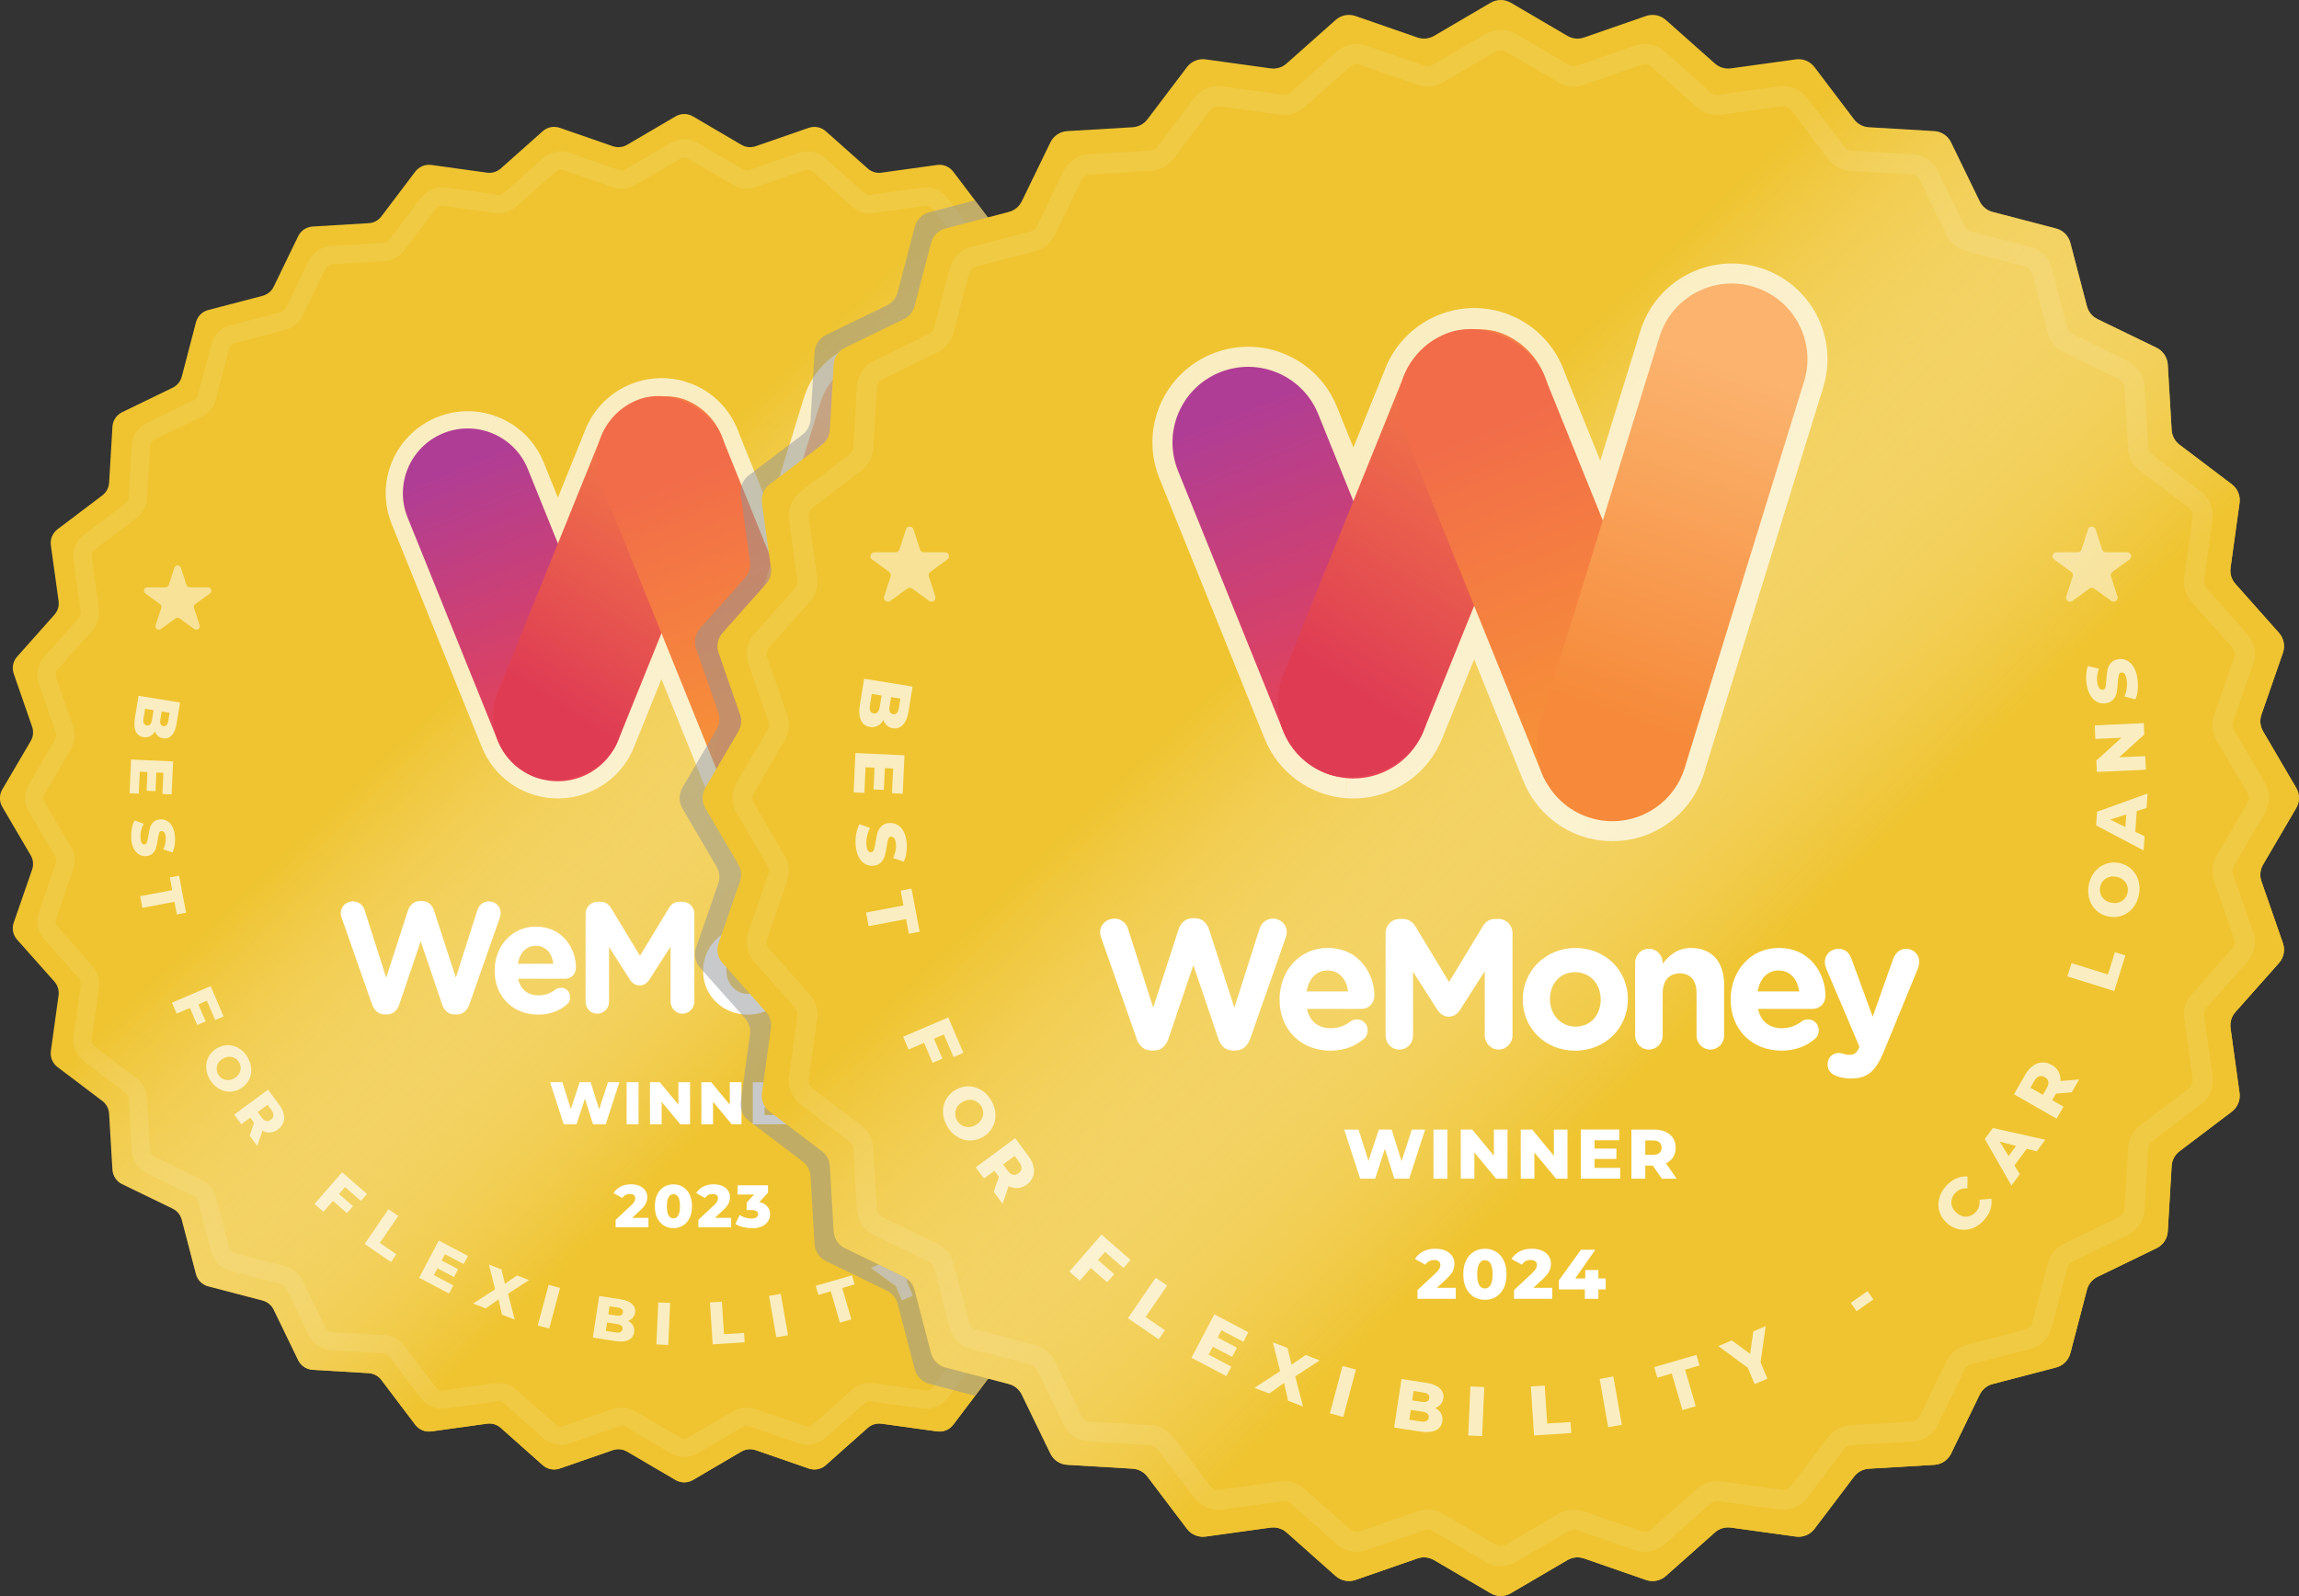 <?xml version="1.0" encoding="UTF-8"?>
<svg xmlns="http://www.w3.org/2000/svg" xmlns:xlink="http://www.w3.org/1999/xlink" viewBox="0 0 504 350">
  <rect x="0" y="0" width="504" height="350" fill="#333333" stroke="none"/>
  <defs>
    <style>
      .cls-1 {
        fill: url(#linear-gradient-8);
      }

      .cls-1, .cls-2, .cls-3, .cls-4, .cls-5, .cls-6, .cls-7, .cls-8, .cls-9, .cls-10, .cls-11, .cls-12, .cls-13, .cls-14, .cls-15, .cls-16, .cls-17, .cls-18 {
        stroke-width: 0px;
      }

      .cls-1, .cls-7, .cls-13 {
        fill-rule: evenodd;
      }

      .cls-2 {
        fill: url(#linear-gradient-12);
      }

      .cls-3 {
        fill: #939598;
        mix-blend-mode: multiply;
      }

      .cls-3, .cls-11 {
        opacity: .5;
      }

      .cls-4 {
        fill: url(#linear-gradient);
      }

      .cls-5 {
        fill: url(#linear-gradient-6);
      }

      .cls-19, .cls-10, .cls-11 {
        isolation: isolate;
      }

      .cls-6 {
        fill: url(#linear-gradient-11);
      }

      .cls-7 {
        fill: #010101;
      }

      .cls-8 {
        fill: #efc430;
      }

      .cls-9 {
        fill: url(#linear-gradient-5);
      }

      .cls-20 {
        opacity: .7;
      }

      .cls-10 {
        opacity: .1;
      }

      .cls-10, .cls-11, .cls-16 {
        fill: #fff;
      }

      .cls-12 {
        fill: url(#linear-gradient-7);
      }

      .cls-13 {
        fill: url(#linear-gradient-2);
      }

      .cls-14 {
        fill: url(#linear-gradient-3);
      }

      .cls-15 {
        fill: url(#linear-gradient-9);
      }

      .cls-21 {
        mask: url(#mask-1);
      }

      .cls-22 {
        mask: url(#mask);
      }

      .cls-17 {
        fill: url(#linear-gradient-10);
      }

      .cls-18 {
        fill: url(#linear-gradient-4);
      }
    </style>
    <linearGradient id="linear-gradient" x1="36.33" y1="294.77" x2="245.28" y2="78.28" gradientTransform="translate(0 352) scale(1 -1)" gradientUnits="userSpaceOnUse">
      <stop offset=".37" stop-color="#fff" stop-opacity="0"/>
      <stop offset=".73" stop-color="#efc430"/>
    </linearGradient>
    <linearGradient id="linear-gradient-2" x1="133.45" y1="206.01" x2="156.4" y2="270.89" gradientTransform="translate(0 352) scale(1 -1)" gradientUnits="userSpaceOnUse">
      <stop offset="0" stop-color="#f68a3a"/>
      <stop offset="1" stop-color="#fbb36e"/>
    </linearGradient>
    <mask id="mask" x="80.79" y="70.76" width="131.77" height="112.95" maskUnits="userSpaceOnUse">
      <g id="path-3-outside-1_1166_31380" data-name="path-3-outside-1 1166 31380">
        <rect class="cls-16" x="80.79" y="70.76" width="131.77" height="112.95"/>
        <path class="cls-7" d="M207,96.7c2.32-7.5-1.89-15.46-9.38-17.77-7.5-2.32-15.46,1.89-17.77,9.38l-10.66,34.51-10.63-26.31c-1.25-3.86-4.14-7.16-8.2-8.8-5.79-2.34-12.22-.59-16.09,3.89-1.17,1.35-2.07,2.91-2.66,4.58l-9.29,23-6.6-16.34c-2.94-7.28-11.22-10.79-18.5-7.85-7.28,2.94-10.79,11.22-7.85,18.5l19.77,48.94c2.08,5.15,6.84,8.42,12.02,8.84.95.08,1.91.06,2.84-.05,4.98-.6,9.49-3.81,11.5-8.79l9.52-23.56,12.75,31.55c.97,2.39,2.51,4.37,4.4,5.86,1.34,1.07,2.9,1.9,4.64,2.44,7.5,2.32,15.46-1.89,17.77-9.38l22.43-72.62Z"/>
      </g>
    </mask>
    <linearGradient id="linear-gradient-3" x1="99.76" y1="250.39" x2="123.31" y2="192.69" gradientTransform="translate(0 352) scale(1 -1)" gradientUnits="userSpaceOnUse">
      <stop offset="0" stop-color="#af3d96"/>
      <stop offset="1" stop-color="#e74355"/>
    </linearGradient>
    <linearGradient id="linear-gradient-4" x1="22.88" y1="660.16" x2="-37.67" y2="672.02" gradientTransform="translate(129.61 -536.45) rotate(-180) scale(1 -1)" gradientUnits="userSpaceOnUse">
      <stop offset="0" stop-color="#df3c54"/>
      <stop offset="1" stop-color="#f47e46"/>
    </linearGradient>
    <linearGradient id="linear-gradient-5" x1="-289.24" y1="207.15" x2="-352.13" y2="206.49" gradientTransform="translate(364.81 -185.82) rotate(-90) scale(1 -1)" gradientUnits="userSpaceOnUse">
      <stop offset="0" stop-color="#f26c49"/>
      <stop offset="1" stop-color="#f79337"/>
    </linearGradient>
    <linearGradient id="linear-gradient-6" x1="171.38" y1="192.59" x2="194.33" y2="257.47" xlink:href="#linear-gradient-2"/>
    <linearGradient id="linear-gradient-7" x1="196.38" y1="313.12" x2="440.16" y2="60.55" gradientTransform="translate(0 350.72) scale(1 -1)" xlink:href="#linear-gradient"/>
    <linearGradient id="linear-gradient-8" x1="309.7" y1="209.57" x2="336.47" y2="285.26" gradientTransform="translate(0 350.72) scale(1 -1)" xlink:href="#linear-gradient-2"/>
    <mask id="mask-1" x="248.25" y="53.39" width="153.74" height="131.77" maskUnits="userSpaceOnUse">
      <g id="path-3-outside-1_2350_3629" data-name="path-3-outside-1 2350 3629">
        <rect class="cls-16" x="248.25" y="53.39" width="153.74" height="131.77"/>
        <path class="cls-7" d="M395.5,83.66c2.7-8.75-2.2-18.03-10.95-20.74-8.75-2.7-18.03,2.2-20.74,10.95l-12.43,40.26-12.4-30.7c-1.46-4.51-4.83-8.36-9.57-10.27-6.76-2.73-14.26-.69-18.77,4.54-1.36,1.58-2.41,3.39-3.1,5.34l-10.84,26.83-7.7-19.06c-3.43-8.49-13.09-12.59-21.58-9.16-8.49,3.43-12.59,13.09-9.16,21.58l23.07,57.1c2.43,6.01,7.98,9.82,14.02,10.32,1.11.09,2.22.07,3.31-.06,5.81-.69,11.07-4.45,13.42-10.26l11.1-27.48,14.87,36.81c1.13,2.79,2.92,5.1,5.13,6.83,1.57,1.24,3.39,2.22,5.41,2.85,8.75,2.7,18.03-2.2,20.74-10.95l26.17-84.73Z"/>
      </g>
    </mask>
    <linearGradient id="linear-gradient-9" x1="270.38" y1="261.35" x2="297.86" y2="194.03" gradientTransform="translate(0 350.72) scale(1 -1)" xlink:href="#linear-gradient-3"/>
    <linearGradient id="linear-gradient-10" x1="-233.39" y1="1029.67" x2="-304.03" y2="1043.51" gradientTransform="translate(45.13 -914.51) rotate(-180) scale(1 -1)" xlink:href="#linear-gradient-4"/>
    <linearGradient id="linear-gradient-11" x1="-611.38" y1="-58.77" x2="-684.75" y2="-59.53" gradientTransform="translate(279.17 -519.89) rotate(-90) scale(1 -1)" xlink:href="#linear-gradient-5"/>
    <linearGradient id="linear-gradient-12" x1="353.95" y1="193.92" x2="380.72" y2="269.61" gradientTransform="translate(0 350.72) scale(1 -1)" xlink:href="#linear-gradient-2"/>
  </defs>
  <g class="cls-19">
    <g id="Layer_2" data-name="Layer 2">
      <g id="Layer_2-2" data-name="Layer 2">
        <g>
          <g>
            <path class="cls-8" d="M148.1,25.52c1.18-.69,2.63-.69,3.81,0l10.62,6.23c.95.56,2.1.67,3.14.31l11.63-4.03c1.29-.45,2.72-.16,3.73.74l9.2,8.18c.82.73,1.93,1.07,3.02.91l12.2-1.69c1.35-.19,2.69.37,3.52,1.46l7.43,9.82c.66.88,1.68,1.42,2.78,1.49l12.29.73c1.36.08,2.57.89,3.17,2.12l5.37,11.08c.48.99,1.37,1.72,2.44,2l11.91,3.11c1.32.34,2.35,1.37,2.69,2.69l3.11,11.91c.28,1.07,1.01,1.96,2,2.44l11.08,5.37c1.23.59,2.03,1.81,2.12,3.17l.73,12.29c.06,1.1.61,2.12,1.49,2.78l9.82,7.43c1.09.82,1.64,2.17,1.46,3.52l-1.69,12.2c-.15,1.09.18,2.19.91,3.02l8.18,9.2c.91,1.02,1.19,2.45.74,3.73l-4.03,11.63c-.36,1.04-.25,2.19.31,3.14l6.23,10.62c.69,1.18.69,2.63,0,3.81l-6.23,10.62c-.56.95-.67,2.1-.31,3.14l4.03,11.63c.45,1.29.16,2.72-.74,3.73l-8.18,9.2c-.73.82-1.07,1.93-.91,3.02l1.69,12.2c.19,1.35-.37,2.69-1.46,3.52l-9.82,7.43c-.88.66-1.42,1.68-1.49,2.78l-.73,12.29c-.08,1.36-.89,2.57-2.12,3.17l-11.08,5.37c-.99.48-1.72,1.37-2,2.44l-3.11,11.91c-.34,1.32-1.37,2.35-2.69,2.69l-11.91,3.11c-1.07.28-1.96,1.01-2.44,2l-5.37,11.08c-.59,1.23-1.81,2.03-3.17,2.12l-12.29.73c-1.1.06-2.12.61-2.78,1.49l-7.43,9.82c-.82,1.09-2.17,1.64-3.52,1.46l-12.2-1.69c-1.09-.15-2.19.18-3.02.91l-9.2,8.18c-1.02.91-2.45,1.19-3.73.74l-11.63-4.03c-1.04-.36-2.19-.25-3.14.31l-10.62,6.23c-1.18.69-2.63.69-3.81,0l-10.62-6.23c-.95-.56-2.1-.67-3.14-.31l-11.63,4.03c-1.29.45-2.72.16-3.73-.74l-9.2-8.18c-.82-.73-1.93-1.07-3.02-.91l-12.2,1.69c-1.35.19-2.69-.37-3.52-1.46l-7.43-9.82c-.66-.88-1.68-1.42-2.78-1.49l-12.29-.73c-1.36-.08-2.57-.89-3.17-2.12l-5.37-11.08c-.48-.99-1.37-1.72-2.44-2l-11.91-3.11c-1.32-.34-2.35-1.37-2.69-2.69l-3.11-11.91c-.28-1.07-1.01-1.96-2-2.44l-11.08-5.37c-1.23-.59-2.03-1.81-2.12-3.17l-.73-12.29c-.06-1.1-.61-2.12-1.49-2.78l-9.82-7.43c-1.09-.82-1.64-2.17-1.46-3.52l1.69-12.2c.15-1.09-.18-2.19-.91-3.02l-8.18-9.2c-.91-1.02-1.19-2.45-.74-3.73l4.03-11.63c.36-1.04.25-2.19-.31-3.14l-6.23-10.62c-.69-1.18-.69-2.63,0-3.81l6.23-10.62c.56-.95.67-2.1.31-3.14l-4.03-11.63c-.45-1.29-.16-2.72.74-3.73l8.18-9.2c.73-.82,1.07-1.93.91-3.02l-1.69-12.2c-.19-1.35.37-2.69,1.46-3.52l9.82-7.43c.88-.66,1.42-1.68,1.49-2.78l.73-12.29c.08-1.36.89-2.57,2.12-3.17l11.08-5.37c.99-.48,1.72-1.37,2-2.44l3.11-11.91c.34-1.32,1.37-2.35,2.69-2.69l11.91-3.11c1.07-.28,1.96-1.01,2.44-2l5.37-11.08c.59-1.23,1.81-2.03,3.17-2.12l12.29-.73c1.1-.06,2.12-.61,2.78-1.49l7.43-9.82c.82-1.09,2.17-1.64,3.52-1.46l12.2,1.69c1.09.15,2.19-.18,3.02-.91l9.2-8.18c1.02-.91,2.45-1.19,3.73-.74l11.63,4.03c1.04.36,2.19.25,3.14-.31l10.62-6.23Z"/>
            <path class="cls-4" d="M148.1,25.52c1.18-.69,2.63-.69,3.81,0l10.62,6.23c.95.56,2.1.67,3.14.31l11.63-4.03c1.29-.45,2.72-.16,3.73.74l9.2,8.18c.82.73,1.93,1.07,3.02.91l12.2-1.69c1.35-.19,2.69.37,3.52,1.46l7.43,9.82c.66.88,1.68,1.42,2.78,1.49l12.29.73c1.36.08,2.57.89,3.17,2.12l5.37,11.08c.48.99,1.37,1.72,2.44,2l11.91,3.11c1.32.34,2.35,1.37,2.69,2.69l3.11,11.91c.28,1.07,1.01,1.96,2,2.44l11.08,5.37c1.23.59,2.03,1.81,2.12,3.17l.73,12.29c.06,1.1.61,2.12,1.49,2.78l9.82,7.43c1.09.82,1.64,2.17,1.46,3.52l-1.69,12.2c-.15,1.09.18,2.19.91,3.02l8.18,9.2c.91,1.02,1.19,2.45.74,3.73l-4.03,11.63c-.36,1.04-.25,2.19.31,3.14l6.23,10.62c.69,1.18.69,2.63,0,3.81l-6.23,10.62c-.56.95-.67,2.1-.31,3.14l4.03,11.63c.45,1.29.16,2.72-.74,3.73l-8.18,9.2c-.73.82-1.07,1.93-.91,3.02l1.69,12.2c.19,1.35-.37,2.69-1.46,3.52l-9.82,7.43c-.88.66-1.42,1.68-1.49,2.78l-.73,12.29c-.08,1.36-.89,2.57-2.12,3.17l-11.08,5.37c-.99.48-1.72,1.37-2,2.44l-3.11,11.91c-.34,1.32-1.37,2.35-2.69,2.69l-11.91,3.11c-1.07.28-1.96,1.01-2.44,2l-5.37,11.08c-.59,1.23-1.81,2.03-3.17,2.12l-12.29.73c-1.1.06-2.12.61-2.78,1.49l-7.43,9.82c-.82,1.09-2.17,1.64-3.52,1.46l-12.2-1.69c-1.09-.15-2.19.18-3.02.91l-9.2,8.18c-1.02.91-2.45,1.19-3.73.74l-11.63-4.03c-1.04-.36-2.19-.25-3.14.31l-10.62,6.23c-1.18.69-2.63.69-3.81,0l-10.62-6.23c-.95-.56-2.1-.67-3.14-.31l-11.63,4.03c-1.29.45-2.72.16-3.73-.74l-9.2-8.18c-.82-.73-1.93-1.07-3.02-.91l-12.2,1.69c-1.35.19-2.69-.37-3.52-1.46l-7.43-9.82c-.66-.88-1.68-1.42-2.78-1.49l-12.29-.73c-1.36-.08-2.57-.89-3.17-2.12l-5.37-11.08c-.48-.99-1.37-1.72-2.44-2l-11.91-3.11c-1.32-.34-2.35-1.37-2.69-2.69l-3.11-11.91c-.28-1.07-1.01-1.96-2-2.44l-11.08-5.37c-1.23-.59-2.03-1.81-2.12-3.17l-.73-12.29c-.06-1.1-.61-2.12-1.49-2.78l-9.82-7.43c-1.09-.82-1.64-2.17-1.46-3.52l1.69-12.2c.15-1.09-.18-2.19-.91-3.02l-8.18-9.2c-.91-1.02-1.19-2.45-.74-3.73l4.03-11.63c.36-1.04.25-2.19-.31-3.14l-6.23-10.62c-.69-1.18-.69-2.63,0-3.81l6.23-10.62c.56-.95.67-2.1.31-3.14l-4.03-11.63c-.45-1.29-.16-2.72.74-3.73l8.18-9.2c.73-.82,1.07-1.93.91-3.02l-1.69-12.2c-.19-1.35.37-2.69,1.46-3.52l9.82-7.43c.88-.66,1.42-1.68,1.49-2.78l.73-12.29c.08-1.36.89-2.57,2.12-3.17l11.08-5.37c.99-.48,1.72-1.37,2-2.44l3.11-11.91c.34-1.32,1.37-2.35,2.69-2.69l11.91-3.11c1.07-.28,1.96-1.01,2.44-2l5.37-11.08c.59-1.23,1.81-2.03,3.17-2.12l12.29-.73c1.1-.06,2.12-.61,2.78-1.49l7.43-9.82c.82-1.09,2.17-1.64,3.52-1.46l12.2,1.69c1.09.15,2.19-.18,3.02-.91l9.2-8.18c1.02-.91,2.45-1.19,3.73-.74l11.63,4.03c1.04.36,2.19.25,3.14-.31l10.62-6.23Z"/>
            <g class="cls-20">
              <path class="cls-13" d="M207,96.7c2.32-7.5-1.89-15.46-9.38-17.77-7.5-2.32-15.46,1.89-17.77,9.38l-10.66,34.51-10.63-26.31c-1.25-3.86-4.14-7.16-8.2-8.8-5.79-2.34-12.22-.59-16.09,3.89-1.17,1.35-2.07,2.91-2.66,4.58l-9.29,23-6.6-16.34c-2.94-7.28-11.22-10.79-18.5-7.85-7.28,2.94-10.79,11.22-7.85,18.5l19.77,48.94c2.08,5.15,6.84,8.42,12.02,8.84.95.08,1.91.06,2.84-.05,4.98-.6,9.49-3.81,11.5-8.79l9.52-23.56,12.75,31.55c.97,2.39,2.51,4.37,4.4,5.86,1.34,1.07,2.9,1.9,4.64,2.44,7.5,2.32,15.46-1.89,17.77-9.38l22.43-72.62Z"/>
              <g class="cls-22">
                <path class="cls-16" d="M207,96.7l3.6,1.11h0l-3.6-1.11ZM179.84,88.32l-3.6-1.11h0l3.6,1.11ZM169.18,122.82l-3.49,1.41,3.96,9.81,3.12-10.11-3.6-1.11ZM158.55,96.51l-3.58,1.16.04.13.05.12,3.49-1.41ZM150.35,87.71l1.41-3.49h0l-1.41,3.49ZM134.26,91.6l2.85,2.46h0s-2.85-2.46-2.85-2.46ZM131.6,96.17l3.49,1.41.03-.08.03-.08-3.55-1.26ZM122.31,119.17l-3.49,1.41,3.49,8.64,3.49-8.64-3.49-1.41ZM115.71,102.83l-3.49,1.41,3.49-1.41ZM97.21,94.98l-1.41-3.49h0l1.41,3.49ZM89.35,113.48l3.49-1.41-3.49,1.41ZM109.13,162.43l3.49-1.41-3.49,1.41ZM121.15,171.27l.31-3.75h0l-.31,3.75ZM123.99,171.22l.45,3.74h0l-.45-3.74ZM135.49,162.43l-3.49-1.41,3.49,1.41ZM145.01,138.87l3.49-1.41-3.49-8.64-3.49,8.64,3.49,1.41ZM157.76,170.42l3.49-1.41-3.49,1.41ZM162.15,176.27l2.34-2.95h-.02s-2.32,2.95-2.32,2.95ZM166.79,178.71l1.11-3.6h0l-1.11,3.6ZM184.57,169.33l-3.6-1.11,3.6,1.11ZM196.5,82.53c5.51,1.7,8.6,7.55,6.9,13.06l7.19,2.22c2.93-9.49-2.39-19.55-11.87-22.48l-2.22,7.19ZM183.44,89.43c1.7-5.51,7.55-8.6,13.06-6.9l2.22-7.19c-9.49-2.93-19.55,2.39-22.48,11.87l7.19,2.22ZM172.78,123.93l10.66-34.51-7.19-2.22-10.66,34.51,7.19,2.22ZM172.67,121.41l-10.63-26.31-6.98,2.82,10.63,26.31,6.98-2.82ZM162.13,95.35c-1.58-4.88-5.23-9.06-10.37-11.14l-2.82,6.98c2.98,1.21,5.11,3.63,6.03,6.47l7.16-2.32ZM151.76,84.22c-7.33-2.96-15.46-.74-20.35,4.92l5.7,4.92c2.84-3.3,7.57-4.58,11.83-2.86l2.82-6.98ZM131.42,89.13c-1.48,1.71-2.62,3.68-3.36,5.78l7.1,2.51c.44-1.23,1.1-2.38,1.96-3.37l-5.69-4.93ZM128.11,94.76l-9.29,23,6.98,2.82,9.29-23-6.98-2.82ZM125.8,117.76l-6.6-16.34-6.98,2.82,6.6,16.34,6.98-2.82ZM119.2,101.42c-3.72-9.21-14.2-13.65-23.4-9.93l2.82,6.98c5.35-2.16,11.44.42,13.6,5.77l6.98-2.82ZM95.8,91.49c-9.21,3.72-13.65,14.2-9.93,23.4l6.98-2.82c-2.16-5.35.42-11.44,5.77-13.6l-2.82-6.98ZM85.86,114.89l19.77,48.94,6.98-2.82-19.77-48.94-6.98,2.82ZM105.64,163.84c2.63,6.52,8.66,10.65,15.2,11.19l.62-7.5c-3.82-.32-7.31-2.72-8.84-6.5l-6.98,2.82ZM120.84,175.02c1.21.1,2.41.08,3.6-.07l-.89-7.48c-.69.08-1.38.1-2.08.04l-.62,7.5ZM124.44,174.96c6.29-.75,12-4.82,14.55-11.12l-6.98-2.82c-1.48,3.65-4.79,6.02-8.46,6.46l.89,7.48ZM138.98,163.84l9.52-23.56-6.98-2.82-9.52,23.56,6.98,2.82ZM141.52,140.28l12.75,31.55,6.98-2.82-12.75-31.55-6.98,2.82ZM154.26,171.83c1.22,3.02,3.17,5.53,5.57,7.41l4.64-5.93c-1.39-1.09-2.52-2.54-3.23-4.3l-6.98,2.82ZM167.9,175.12c-1.28-.4-2.43-1.01-3.41-1.79l-4.68,5.9c1.7,1.35,3.68,2.41,5.87,3.09l2.22-7.19ZM180.97,168.22c-1.7,5.51-7.55,8.6-13.06,6.9l-2.22,7.19c9.49,2.93,19.55-2.38,22.48-11.87l-7.19-2.22ZM203.4,95.59l-22.43,72.62,7.19,2.22,22.43-72.62-7.19-2.22Z"/>
              </g>
            </g>
            <g>
              <path class="cls-14" d="M127.63,170.28c-7.28,2.94-15.56-.58-18.5-7.85l-19.77-48.94c-2.94-7.28.58-15.56,7.85-18.5,7.28-2.94,15.56.58,18.5,7.85l19.77,48.94c2.94,7.28-.58,15.56-7.85,18.5Z"/>
              <rect class="cls-18" x="89.14" y="114.78" width="89.06" height="28.42" rx="14.21" ry="14.21" transform="translate(-36 204.61) rotate(-68)"/>
              <rect class="cls-9" x="143.76" y="84.18" width="28.42" height="97.64" rx="14.21" ry="14.21" transform="translate(-38.32 68.86) rotate(-22)"/>
              <path class="cls-5" d="M197.61,78.93c7.5,2.32,11.7,10.27,9.38,17.77l-22.43,72.62c-2.32,7.5-10.27,11.7-17.77,9.38-7.5-2.32-11.7-10.27-9.38-17.77l22.43-72.62c2.32-7.5,10.27-11.7,17.77-9.38Z"/>
            </g>
            <path class="cls-16" d="M81.58,220.27c.48,1.35,1.46,2.18,2.72,2.18h.54c1.26,0,2.21-.8,2.69-2.18l4.7-13.87,4.7,13.87c.48,1.38,1.43,2.18,2.69,2.18h.55c1.26,0,2.25-.83,2.72-2.18l6.68-19.02c.1-.31.2-.73.2-1.04,0-1.45-1.16-2.56-2.59-2.56-1.29,0-2.18.86-2.52,1.9l-4.73,14.84-4.77-14.7c-.41-1.28-1.33-2.11-2.66-2.11h-.41c-1.33,0-2.25.86-2.66,2.11l-4.77,14.7-4.73-14.84c-.34-1.11-1.33-1.9-2.55-1.9-1.46,0-2.69,1.11-2.69,2.59,0,.31.1.69.2,1l6.68,19.02Z"/>
            <path class="cls-16" d="M113.52,211.35c.41-2.39,1.8-3.94,3.95-3.94s3.54,1.59,3.85,3.94h-7.8ZM124.32,220.24c.37-.35.68-.86.68-1.56,0-1.18-.85-2.07-2.01-2.07-.55,0-.89.14-1.26.41-1.06.8-2.25,1.24-3.68,1.24-2.32,0-3.95-1.24-4.46-3.63h10.25c1.36,0,2.42-1,2.42-2.52,0-3.84-2.69-8.92-8.79-8.92-5.31,0-9.03,4.36-9.03,9.65v.07c0,5.67,4.05,9.58,9.54,9.58,2.66,0,4.73-.86,6.34-2.25Z"/>
            <path class="cls-16" d="M128.38,219.69c0,1.45,1.12,2.59,2.55,2.59s2.59-1.14,2.59-2.59v-12.03l4.53,7.09c.54.83,1.23,1.35,2.18,1.35s1.63-.52,2.18-1.35l4.6-7.19v12.07c0,1.45,1.16,2.66,2.59,2.66s2.62-1.18,2.62-2.66v-19.23c0-1.49-1.16-2.66-2.62-2.66h-.58c-1.06,0-1.8.45-2.35,1.35l-6.37,10.51-6.34-10.48c-.48-.8-1.26-1.38-2.38-1.38h-.58c-1.46,0-2.62,1.18-2.62,2.66v19.3Z"/>
            <path class="cls-16" d="M163.98,222.49c5.69,0,9.91-4.32,9.91-9.65v-.07c0-5.33-4.19-9.58-9.84-9.58s-9.91,4.32-9.91,9.65v.07c0,5.33,4.19,9.58,9.84,9.58ZM164.04,217.96c-2.86,0-4.8-2.39-4.8-5.12v-.07c0-2.73,1.77-5.05,4.73-5.05s4.8,2.39,4.8,5.12v.07c0,2.73-1.77,5.05-4.73,5.05Z"/>
            <path class="cls-16" d="M175.25,219.65c0,1.45,1.16,2.63,2.59,2.63s2.59-1.18,2.59-2.63v-7.92c0-2.49,1.26-3.77,3.24-3.77s3.13,1.28,3.13,3.77v7.92c0,1.45,1.16,2.63,2.59,2.63s2.59-1.18,2.59-2.63v-9.58c0-4.25-2.28-6.88-6.2-6.88-2.62,0-4.16,1.42-5.35,2.97v-.21c0-1.45-1.16-2.63-2.59-2.63s-2.59,1.18-2.59,2.63v13.69Z"/>
            <path class="cls-16" d="M198.28,211.35c.41-2.39,1.8-3.94,3.95-3.94s3.54,1.59,3.85,3.94h-7.8ZM209.07,220.24c.37-.35.68-.86.68-1.56,0-1.18-.85-2.07-2.01-2.07-.54,0-.89.14-1.26.41-1.06.8-2.25,1.24-3.68,1.24-2.32,0-3.95-1.24-4.46-3.63h10.25c1.36,0,2.42-1,2.42-2.52,0-3.84-2.69-8.92-8.79-8.92-5.31,0-9.03,4.36-9.03,9.65v.07c0,5.67,4.05,9.58,9.54,9.58,2.66,0,4.73-.86,6.33-2.25Z"/>
            <path class="cls-16" d="M215.87,227.71c3.1,0,4.63-1.42,6.16-5.19l6.37-15.53c.1-.24.24-.83.24-1.25,0-1.38-1.12-2.42-2.45-2.42s-2.08.9-2.49,2.01l-3.81,10.75-3.95-10.79c-.44-1.24-1.19-1.97-2.49-1.97-1.43,0-2.55,1.04-2.55,2.52,0,.35.14.86.27,1.21l6.23,14.66-.17.41c-.48.93-.92,1.11-1.84,1.11-.37,0-.65-.07-1.09-.21-.2-.07-.44-.14-.85-.14-1.06,0-2.04.86-2.04,2.14s.89,1.9,1.64,2.18c.85.31,1.67.48,2.83.48Z"/>
            <path class="cls-16" d="M123.58,246.53l-2.99-9.22h2.69l2.52,7.99h-1.36l2.65-7.99h2.4l2.5,7.99h-1.3l2.6-7.99h2.49l-2.99,9.22h-2.79l-2.13-6.79h.75l-2.23,6.79h-2.79ZM137.37,246.53v-9.22h2.61v9.22h-2.61ZM142.49,246.53v-9.22h2.15l5.09,6.14h-1.01v-6.14h2.56v9.22h-2.15l-5.09-6.14h1.01v6.14h-2.56ZM153.76,246.53v-9.22h2.15l5.09,6.14h-1.01v-6.14h2.56v9.22h-2.15l-5.09-6.14h1.01v6.14h-2.56ZM167.44,240.88h4.28v1.95h-4.28v-1.95ZM167.62,244.52h4.82v2.02h-7.41v-9.22h7.23v2.02h-4.65v5.19ZM174.55,246.53v-9.22h4.22c.84,0,1.57.14,2.17.41.61.27,1.09.67,1.42,1.19.33.51.5,1.12.5,1.82s-.17,1.3-.5,1.81c-.33.5-.81.89-1.42,1.16-.61.26-1.33.4-2.17.4h-2.77l1.16-1.09v3.54h-2.61ZM180.26,246.53l-2.29-3.36h2.78l2.31,3.36h-2.79ZM177.16,243.27l-1.16-1.2h2.61c.54,0,.95-.12,1.21-.36.27-.24.41-.57.41-.99s-.14-.76-.41-1c-.26-.24-.67-.36-1.21-.36h-2.61l1.16-1.2v5.1ZM134.97,269.12v-1.63l3.45-3.23c.25-.23.43-.43.54-.61.12-.18.2-.33.24-.47.04-.15.07-.29.07-.41,0-.3-.1-.53-.3-.7-.19-.17-.49-.25-.88-.25-.33,0-.65.07-.94.22-.29.15-.53.37-.71.67l-1.94-1.08c.34-.58.84-1.05,1.49-1.4.65-.35,1.43-.53,2.33-.53.71,0,1.34.11,1.87.34s.95.55,1.25.98c.31.42.46.92.46,1.49,0,.3-.04.6-.12.9-.08.29-.23.6-.46.94-.22.32-.55.69-.99,1.09l-2.74,2.53-.43-.92h4.99v2.07h-7.18ZM147.64,269.31c-.79,0-1.49-.19-2.11-.57-.61-.38-1.08-.92-1.44-1.63-.35-.71-.53-1.58-.53-2.6s.18-1.88.53-2.6c.35-.71.83-1.26,1.44-1.63.62-.38,1.32-.57,2.11-.57s1.48.19,2.08.57c.62.38,1.1.92,1.45,1.63.35.71.53,1.58.53,2.6s-.18,1.88-.53,2.6c-.35.71-.83,1.26-1.45,1.63-.61.38-1.3.57-2.08.57ZM147.64,267.17c.28,0,.53-.09.74-.26.22-.18.39-.46.51-.84.12-.4.18-.91.18-1.55s-.06-1.17-.18-1.55c-.12-.39-.29-.67-.51-.84-.21-.18-.46-.26-.74-.26s-.53.09-.75.26c-.21.18-.38.46-.51.84-.12.39-.18.9-.18,1.55s.06,1.16.18,1.55c.13.39.3.67.51.84.22.18.47.26.75.26ZM153.1,269.12v-1.63l3.45-3.23c.25-.23.43-.43.54-.61.12-.18.2-.33.24-.47.04-.15.07-.29.07-.41,0-.3-.1-.53-.3-.7-.19-.17-.49-.25-.88-.25-.33,0-.65.07-.94.22-.29.15-.53.37-.71.67l-1.94-1.08c.34-.58.84-1.05,1.49-1.4.65-.35,1.43-.53,2.33-.53.71,0,1.34.11,1.87.34.54.23.95.55,1.25.98.31.42.46.92.46,1.49,0,.3-.04.6-.12.9-.08.29-.23.6-.46.94-.22.32-.55.69-.99,1.09l-2.74,2.53-.43-.92h4.99v2.07h-7.18ZM164.79,269.31c-.64,0-1.28-.08-1.92-.24-.63-.16-1.19-.38-1.66-.67l.95-1.96c.37.25.78.43,1.23.57.46.13.9.2,1.33.2s.8-.08,1.07-.25c.26-.17.4-.4.4-.71,0-.27-.11-.49-.33-.65-.22-.17-.58-.25-1.08-.25h-1.09v-1.65l2.48-2.67.25.9h-4.72v-2.02h6.67v1.63l-2.48,2.68-1.28-.72h.71c1.15,0,2.02.26,2.61.78.6.51.9,1.17.9,1.98,0,.53-.14,1.02-.43,1.49-.28.47-.72.85-1.3,1.15-.59.29-1.35.43-2.28.43Z"/>
            <path class="cls-10" d="M150,319.47c-1.01,0-2.02-.26-2.92-.79l-9.92-5.81c-.45-.26-.99-.31-1.47-.14l-10.87,3.77c-1.97.68-4.16.25-5.72-1.14l-8.6-7.64c-.39-.34-.9-.5-1.41-.43l-11.39,1.58c-2.06.28-4.13-.57-5.39-2.23l-6.94-9.17c-.31-.41-.79-.67-1.3-.7l-11.48-.68c-2.08-.12-3.94-1.37-4.85-3.24l-5.02-10.35c-.23-.47-.64-.81-1.14-.94l-11.13-2.9c-2.02-.53-3.6-2.11-4.12-4.12l-2.9-11.13c-.13-.5-.47-.92-.94-1.14l-10.35-5.02c-1.87-.91-3.12-2.77-3.24-4.85l-.68-11.48c-.03-.52-.28-.99-.7-1.3l-9.17-6.94c-1.66-1.26-2.52-3.32-2.23-5.39l1.58-11.39c.07-.51-.09-1.03-.43-1.41l-7.64-8.6c-1.38-1.56-1.82-3.75-1.14-5.72l3.77-10.86c.17-.49.12-1.03-.15-1.47l-5.81-9.92c-1.05-1.8-1.05-4.03,0-5.83l5.81-9.92c.26-.45.31-.98.15-1.47l-3.77-10.86c-.68-1.97-.25-4.16,1.14-5.72l7.64-8.6c.34-.39.5-.9.43-1.41l-1.58-11.39c-.29-2.06.57-4.13,2.23-5.39l9.17-6.94c.41-.31.67-.79.7-1.3l.68-11.48c.12-2.08,1.36-3.94,3.24-4.85l10.35-5.02c.46-.23.81-.64.94-1.14l2.9-11.13c.53-2.02,2.11-3.6,4.12-4.12l11.13-2.9c.5-.13.92-.47,1.14-.94l5.02-10.35c.91-1.88,2.77-3.12,4.85-3.24l11.48-.68c.52-.03.99-.28,1.3-.7l6.94-9.17c1.26-1.66,3.32-2.52,5.39-2.23l11.39,1.58c.5.07,1.03-.09,1.41-.43l8.6-7.64c1.56-1.38,3.75-1.82,5.72-1.14l10.86,3.77c.49.17,1.03.12,1.47-.15l9.92-5.81c1.8-1.05,4.03-1.05,5.83,0l9.92,5.81c.44.26.98.31,1.47.15l10.86-3.77c1.97-.68,4.16-.25,5.72,1.14l8.6,7.64c.39.34.91.5,1.42.43l11.39-1.58c2.06-.28,4.13.57,5.39,2.23l6.94,9.17c.31.41.79.67,1.3.7l11.48.68c2.08.12,3.94,1.36,4.85,3.24l5.02,10.35c.23.47.64.81,1.14.94l11.13,2.9c2.02.53,3.6,2.11,4.12,4.12l2.9,11.13c.13.5.47.92.94,1.14l10.35,5.02c1.87.91,3.12,2.77,3.24,4.85l.68,11.48c.03.52.29.99.7,1.3l9.17,6.94c1.66,1.26,2.52,3.32,2.23,5.39l-1.58,11.39c-.07.51.08,1.03.43,1.41l7.64,8.6c1.38,1.56,1.82,3.75,1.14,5.72l-3.77,10.86c-.17.49-.12,1.02.14,1.47l5.81,9.92c1.05,1.8,1.05,4.03,0,5.83l-5.81,9.92c-.26.45-.31.98-.14,1.47l3.77,10.87c.68,1.97.25,4.16-1.14,5.72l-7.64,8.6c-.34.39-.5.9-.43,1.41l1.58,11.39c.29,2.07-.57,4.13-2.23,5.39l-9.17,6.94c-.41.31-.67.79-.7,1.3l-.68,11.48c-.12,2.08-1.37,3.94-3.24,4.85l-10.35,5.02c-.47.23-.81.64-.94,1.14l-2.9,11.13c-.53,2.02-2.11,3.6-4.12,4.12l-11.13,2.9c-.5.13-.92.47-1.14.94l-5.02,10.35c-.91,1.87-2.77,3.12-4.85,3.24l-11.48.68c-.52.03-.99.29-1.3.7l-6.94,9.17c-1.26,1.66-3.32,2.52-5.39,2.23l-11.39-1.58c-.52-.08-1.03.09-1.41.43l-8.6,7.64c-1.56,1.38-3.75,1.82-5.72,1.14l-10.87-3.77c-.49-.17-1.02-.12-1.47.15l-9.92,5.81c-.9.53-1.91.79-2.92.79ZM136.27,308.62c1.01,0,2.02.27,2.91.79l9.92,5.82c.55.32,1.23.32,1.78,0l9.92-5.82c1.46-.85,3.21-1.02,4.81-.47l10.86,3.77c.6.21,1.27.08,1.75-.35l8.6-7.64c1.26-1.12,2.95-1.63,4.62-1.4l11.39,1.58c.63.09,1.26-.17,1.65-.68l6.94-9.17c1.02-1.35,2.57-2.18,4.26-2.28l11.48-.68c.64-.04,1.21-.42,1.48-.99l5.02-10.35c.74-1.52,2.1-2.64,3.73-3.06l11.13-2.9c.62-.16,1.1-.64,1.26-1.26l2.9-11.13c.43-1.63,1.54-2.99,3.06-3.73l10.34-5.02c.57-.28.96-.85.99-1.49l.68-11.48c.1-1.68.93-3.24,2.27-4.26l9.17-6.94c.51-.38.77-1.02.68-1.65l-1.58-11.39c-.23-1.67.28-3.36,1.4-4.62l7.64-8.6c.42-.48.56-1.15.35-1.75l-3.77-10.86c-.55-1.59-.38-3.34.47-4.8l5.82-9.92c.32-.55.32-1.23,0-1.78l-5.81-9.92c-.85-1.46-1.03-3.21-.47-4.8l3.77-10.86c.21-.6.08-1.27-.35-1.75l-7.64-8.6c-1.12-1.26-1.63-2.95-1.4-4.62l1.58-11.39c.09-.63-.17-1.26-.68-1.65l-9.17-6.94c-1.35-1.02-2.18-2.57-2.28-4.26l-.68-11.48c-.04-.64-.42-1.21-.99-1.48l-10.35-5.02c-1.52-.74-2.64-2.1-3.06-3.73l-2.9-11.13c-.16-.62-.64-1.1-1.26-1.26l-11.13-2.9c-1.63-.43-2.99-1.54-3.73-3.06l-5.02-10.35c-.28-.57-.85-.95-1.48-.99l-11.48-.68c-1.68-.1-3.24-.93-4.26-2.27l-6.94-9.17c-.38-.51-1.01-.77-1.65-.68l-11.39,1.58c-1.67.23-3.36-.28-4.62-1.4l-8.6-7.64c-.48-.42-1.15-.56-1.75-.35l-10.86,3.77c-1.6.55-3.35.38-4.8-.47l-9.92-5.81c-.55-.32-1.23-.32-1.78,0h0s-9.92,5.81-9.92,5.81c-1.46.85-3.21,1.03-4.8.47l-10.86-3.77c-.6-.21-1.27-.08-1.75.35l-8.6,7.64c-1.26,1.12-2.95,1.63-4.62,1.4l-11.39-1.58c-.63-.09-1.26.17-1.65.68l-6.94,9.17c-1.02,1.35-2.57,2.18-4.26,2.28l-11.48.68c-.64.04-1.21.42-1.48.99l-5.02,10.35c-.74,1.52-2.1,2.64-3.73,3.06l-11.13,2.9c-.62.16-1.1.64-1.26,1.26l-2.9,11.13c-.43,1.63-1.54,2.99-3.06,3.73l-10.35,5.02c-.57.28-.95.85-.99,1.48l-.68,11.48c-.1,1.69-.93,3.24-2.28,4.26l-9.17,6.94c-.51.39-.77,1.02-.68,1.65l1.58,11.39c.23,1.67-.28,3.36-1.4,4.62l-7.64,8.6c-.42.48-.56,1.15-.35,1.75l3.77,10.87c.55,1.6.38,3.35-.47,4.8l-5.81,9.92c-.32.55-.32,1.23,0,1.78l5.81,9.92c.85,1.46,1.03,3.21.47,4.8l-3.77,10.86c-.21.6-.08,1.27.35,1.75l7.64,8.6c1.12,1.26,1.63,2.95,1.4,4.62l-1.58,11.39c-.09.63.17,1.26.68,1.65l9.17,6.94c1.35,1.02,2.18,2.57,2.28,4.26l.68,11.48c.04.64.42,1.21.99,1.48l10.35,5.02c1.52.74,2.64,2.1,3.06,3.73l2.9,11.13c.16.62.64,1.1,1.26,1.26l11.13,2.9c1.63.42,2.99,1.54,3.73,3.06l5.02,10.35c.28.57.85.96,1.49.99l11.48.68c1.69.1,3.24.93,4.26,2.28l6.94,9.17c.39.51,1.01.77,1.65.68l11.39-1.58c1.68-.23,3.36.28,4.62,1.4l8.6,7.64c.48.42,1.14.56,1.75.35l10.86-3.77c.62-.21,1.25-.32,1.89-.32Z"/>
            <path class="cls-11" d="M260.35,124.49c.23-.69,1.21-.69,1.43,0l1.23,3.78c.1.31.39.52.72.52h3.97c.73,0,1.03.93.44,1.36l-3.21,2.33c-.26.19-.37.53-.27.84l1.23,3.78c.23.69-.57,1.27-1.16.84l-3.22-2.34c-.26-.19-.62-.19-.88,0l-3.22,2.34c-.59.43-1.38-.15-1.16-.84l1.23-3.78c.1-.31,0-.65-.27-.84l-3.21-2.33c-.59-.43-.29-1.36.44-1.36h3.97c.33,0,.62-.21.72-.52l1.23-3.78Z"/>
            <path class="cls-11" d="M38.22,124.49c.23-.69,1.21-.69,1.43,0l1.23,3.78c.1.31.39.52.72.52h3.97c.73,0,1.03.93.44,1.36l-3.21,2.33c-.26.19-.37.53-.27.84l1.23,3.78c.23.69-.57,1.27-1.16.84l-3.22-2.34c-.26-.19-.62-.19-.88,0l-3.22,2.34c-.59.43-1.38-.15-1.16-.84l1.23-3.78c.1-.31,0-.65-.27-.84l-3.21-2.33c-.59-.43-.29-1.36.44-1.36h3.97c.33,0,.62-.21.72-.52l1.23-3.78Z"/>
            <g class="cls-20">
              <path class="cls-16" d="M33.98,160.35c-.27.49-.62.85-1.06,1.08-.43.23-.92.3-1.46.22-.8-.13-1.36-.55-1.69-1.26-.33-.71-.4-1.68-.2-2.89l.8-4.92,9.1,1.48-.76,4.66c-.19,1.16-.55,2.01-1.08,2.55-.52.54-1.15.75-1.88.63-.43-.07-.81-.24-1.12-.52-.3-.26-.52-.61-.66-1.03ZM37.2,156.3l-1.76-.29-.29,1.77c-.14.87.08,1.35.67,1.44.58.09.94-.29,1.08-1.16l.29-1.77ZM31.47,157.59c-.15.9.09,1.4.7,1.5.62.1,1-.3,1.14-1.2l.35-2.16-1.85-.3-.35,2.16Z"/>
              <path class="cls-16" d="M30.42,174.04l-2.01-.09.33-7.4,9.21.42-.33,7.23-2.01-.09.21-4.65-1.55-.07-.18,4.09-1.95-.09.18-4.09-1.68-.08-.22,4.82Z"/>
              <path class="cls-16" d="M28.79,183.86c-.05-.75-.01-1.47.12-2.19.13-.71.34-1.3.61-1.76l1.98.72c-.24.43-.43.92-.56,1.48-.13.55-.17,1.1-.14,1.62.07,1,.36,1.48.86,1.45.26-.02.45-.18.55-.47.11-.29.21-.75.31-1.4.1-.7.22-1.29.35-1.77.14-.48.39-.9.74-1.25.35-.36.85-.56,1.49-.61.56-.04,1.08.08,1.54.35.48.27.87.7,1.17,1.29.31.59.49,1.33.55,2.22.04.6.02,1.21-.08,1.8-.09.6-.25,1.13-.48,1.59l-1.99-.66c.41-.91.59-1.78.53-2.6-.04-.52-.14-.89-.32-1.11-.17-.23-.37-.33-.62-.31-.25.02-.42.17-.52.46-.1.29-.2.75-.29,1.38-.1.71-.22,1.3-.36,1.77-.13.48-.38.89-.73,1.25-.34.37-.84.57-1.48.62-.55.04-1.06-.08-1.53-.35-.47-.27-.86-.71-1.18-1.3-.31-.59-.49-1.33-.55-2.21Z"/>
              <path class="cls-16" d="M37.76,195.18l-.53-2.78,2.03-.38,1.53,8.12-2.03.38-.52-2.77-7.03,1.33-.48-2.56,7.03-1.33Z"/>
              <path class="cls-16" d="M45.36,219.44l-1.87.8,1.6,3.74-1.85.79-1.6-3.74-2.91,1.24-1.03-2.4,8.48-3.63,2.84,6.65-1.85.79-1.82-4.25Z"/>
              <path class="cls-16" d="M45.97,236.67c-.48-.85-.74-1.71-.77-2.59-.03-.88.17-1.69.58-2.44.41-.74,1.02-1.34,1.81-1.8.79-.45,1.61-.67,2.47-.65.86.03,1.65.27,2.4.74.75.47,1.36,1.13,1.85,1.98.48.85.74,1.71.77,2.58.03.88-.16,1.7-.58,2.44-.41.75-1.01,1.35-1.8,1.81-.79.45-1.62.67-2.47.64-.85-.02-1.65-.27-2.4-.74-.74-.47-1.36-1.12-1.84-1.97ZM47.84,235.6c.23.4.54.72.91.93.38.22.79.33,1.25.32.46-.01.91-.14,1.36-.4.45-.26.79-.58,1.03-.97.24-.39.36-.81.37-1.24,0-.44-.11-.86-.34-1.26-.23-.4-.54-.72-.91-.93-.38-.22-.8-.32-1.26-.31-.45,0-.9.14-1.35.39s-.8.58-1.04.97c-.23.39-.35.8-.36,1.24,0,.44.11.86.34,1.26Z"/>
              <path class="cls-16" d="M55.71,246.21l-.85-1.14-1.97,1.46-1.55-2.1,7.42-5.48,2.5,3.39c.5.67.81,1.34.95,2,.15.66.11,1.27-.11,1.85-.21.57-.6,1.06-1.15,1.48-.54.4-1.1.62-1.69.66-.58.05-1.15-.08-1.72-.38l-1.15,3.32-1.66-2.25.98-2.8ZM59.39,245.54c.35-.26.53-.56.56-.92.03-.36-.12-.76-.43-1.19l-.86-1.17-2.17,1.6.86,1.17c.32.43.65.69,1,.77.35.08.7-.01,1.05-.27Z"/>
              <path class="cls-16" d="M75.65,260.29l-1.33,1.53,3.07,2.68-1.33,1.52-3.07-2.68-2.08,2.38-1.97-1.71,6.06-6.95,5.45,4.76-1.33,1.52-3.49-3.04Z"/>
              <path class="cls-16" d="M85.16,265.17l2.15,1.48-4.05,5.9,3.63,2.49-1.17,1.71-5.78-3.97,5.22-7.61Z"/>
              <path class="cls-16" d="M99.38,281.87l-.94,1.78-6.55-3.46,4.3-8.16,6.4,3.38-.94,1.78-4.11-2.17-.73,1.38,3.62,1.91-.91,1.73-3.62-1.91-.79,1.49,4.27,2.25Z"/>
              <path class="cls-16" d="M110.04,288.3l-.75-3.36-2.79,1.99-2.78-1.08,4.82-3.14-1.35-5.41,2.74,1.06.76,3.15,2.66-1.83,2.63,1.02-4.61,2.99,1.47,5.69-2.8-1.09Z"/>
              <path class="cls-16" d="M120.27,281.75l2.52.67-2.38,8.91-2.52-.67,2.38-8.91Z"/>
              <path class="cls-16" d="M137.7,289.64c.49.26.86.61,1.09,1.05.24.43.31.91.23,1.46-.12.8-.54,1.37-1.25,1.7-.71.34-1.67.41-2.89.22l-4.92-.76,1.4-9.12,4.66.72c1.16.18,2.02.53,2.56,1.06.54.52.76,1.14.65,1.87-.07.43-.23.81-.51,1.12-.26.31-.6.53-1.02.67ZM133.63,286.45l-.27,1.76,1.77.27c.87.13,1.35-.1,1.44-.69.09-.58-.3-.94-1.17-1.07l-1.77-.27ZM134.96,292.18c.9.14,1.4-.1,1.5-.72.09-.62-.31-.99-1.21-1.13l-2.16-.33-.28,1.85,2.16.33Z"/>
              <path class="cls-16" d="M144.3,285.6l2.61.11-.4,9.22-2.61-.11.4-9.22Z"/>
              <path class="cls-16" d="M155.65,285.6l2.6-.17.47,7.14,4.39-.29.13,2.06-7,.46-.6-9.2Z"/>
              <path class="cls-16" d="M168.59,284.17l2.57-.45,1.6,9.08-2.57.45-1.6-9.08Z"/>
              <path class="cls-16" d="M182.14,283.16l-2.72.79-.58-1.99,7.93-2.3.58,1.99-2.71.79,2,6.87-2.51.73-2-6.87Z"/>
              <path class="cls-16" d="M198.83,281.09l1.28,3.05-2.4,1.01-1.3-3.09-5.52-4.05,2.54-1.07,3.44,2.53.59-4.23,2.33-.98-.96,6.82Z"/>
              <path class="cls-16" d="M215.77,269.88l3.16-2.2,1.1,1.58-3.16,2.2-1.1-1.58Z"/>
              <path class="cls-16" d="M240.75,254.41c-.66.71-1.4,1.2-2.22,1.49-.82.28-1.65.33-2.48.15-.83-.18-1.59-.58-2.26-1.21-.67-.63-1.13-1.35-1.36-2.17-.23-.82-.24-1.65,0-2.48.23-.85.67-1.62,1.33-2.33.58-.62,1.2-1.07,1.88-1.36.68-.29,1.38-.41,2.1-.35l-.04,2.24c-.93-.06-1.69.23-2.27.85-.34.37-.57.77-.68,1.21-.1.43-.08.87.06,1.3.14.42.41.81.78,1.17.38.35.79.59,1.23.71.44.11.87.1,1.29-.03.43-.14.82-.39,1.16-.76.58-.62.81-1.4.7-2.33l2.23-.19c.1.71.04,1.42-.21,2.11-.24.7-.65,1.36-1.23,1.97Z"/>
              <path class="cls-16" d="M248.84,240.91l-2.32,3.14,1.01,1.65-1.58,2.14-5-8.76,1.53-2.07,9.85,2.19-1.61,2.18-1.87-.48ZM246.84,240.38l-3.08-.8,1.67,2.71,1.41-1.91Z"/>
              <path class="cls-16" d="M254.33,230.55l-.71,1.23,2.13,1.22-1.3,2.26-8-4.58,2.1-3.66c.41-.72.9-1.28,1.45-1.68.54-.4,1.12-.61,1.74-.65.61-.04,1.21.12,1.82.46.58.33,1.01.76,1.28,1.28.27.51.39,1.09.34,1.73l3.5-.29-1.39,2.42-2.96.23ZM252.23,227.45c-.37-.21-.73-.26-1.07-.14-.34.12-.64.41-.91.88l-.72,1.26,2.34,1.34.72-1.26c.27-.46.37-.87.3-1.22-.07-.35-.29-.64-.67-.85Z"/>
              <path class="cls-16" d="M256.49,208.52l.78-2.49,6.83,2.13,1.31-4.2,1.97.62-2.09,6.69-8.8-2.75Z"/>
              <path class="cls-16" d="M269.92,193.13c-.18.96-.55,1.78-1.1,2.47-.55.68-1.22,1.18-2.02,1.48-.8.3-1.65.36-2.54.19-.9-.17-1.66-.54-2.3-1.1-.63-.58-1.08-1.28-1.34-2.12-.26-.85-.3-1.75-.12-2.7.18-.96.55-1.78,1.1-2.46.55-.69,1.23-1.19,2.02-1.48.8-.3,1.65-.37,2.55-.2.9.17,1.66.54,2.3,1.12.64.57,1.08,1.27,1.34,2.12.26.84.3,1.73.12,2.69ZM267.8,192.73c.09-.46.06-.89-.09-1.3-.15-.41-.39-.76-.74-1.05-.36-.29-.79-.48-1.3-.58-.51-.1-.98-.07-1.41.07-.44.14-.8.38-1.09.71-.29.33-.47.72-.56,1.18-.09.46-.06.89.09,1.3.15.41.4.76.75,1.05.35.29.78.48,1.29.58.51.1.98.07,1.42-.07.43-.14.79-.38,1.07-.71.29-.33.47-.72.56-1.18Z"/>
              <path class="cls-16" d="M269.51,177.45l-.28,3.89,1.74.85-.19,2.66-8.91-4.71.18-2.56,9.49-3.42-.19,2.71-1.84.6ZM267.54,178.08l-3.03.97,2.86,1.39.17-2.37Z"/>
              <path class="cls-16" d="M261.61,161.34l9.21-.42.1,2.15-4.73,4.29,4.91-.22.12,2.55-9.21.42-.1-2.15,4.73-4.29-4.91.22-.12-2.55Z"/>
              <path class="cls-16" d="M269.62,152.45c.12.74.14,1.47.08,2.19-.07.72-.22,1.33-.45,1.81l-2.04-.54c.2-.45.34-.96.42-1.52.08-.56.07-1.11-.01-1.63-.16-.99-.49-1.44-.98-1.36-.26.04-.43.22-.5.52-.09.3-.15.77-.18,1.42-.04.71-.1,1.31-.19,1.79-.1.49-.31.93-.63,1.32s-.8.64-1.43.74c-.55.09-1.08.02-1.57-.21-.5-.23-.93-.62-1.29-1.18-.36-.56-.61-1.28-.75-2.16-.1-.6-.12-1.2-.08-1.8.04-.6.15-1.15.34-1.63l2.04.48c-.33.94-.42,1.82-.29,2.64.08.51.22.87.42,1.08.19.21.4.3.64.26.24-.04.4-.21.48-.51.08-.3.13-.76.16-1.4.04-.72.1-1.32.2-1.8.09-.49.29-.92.61-1.31.31-.4.78-.65,1.41-.75.55-.09,1.07-.02,1.56.21.49.23.92.63,1.29,1.19.36.56.61,1.28.75,2.15Z"/>
            </g>
          </g>
          <path class="cls-3" d="M293.26,162.47c-.56-.95-.67-2.1-.31-3.14l4.03-11.63c.45-1.29.16-2.72-.74-3.73l-8.18-9.2c-.73-.82-1.07-1.93-.91-3.02l1.69-12.2c.19-1.35-.37-2.69-1.46-3.52l-9.82-7.43c-.88-.66-1.42-1.68-1.49-2.78l-.73-12.29c-.08-1.36-.89-2.57-2.12-3.17l-11.08-5.37c-.99-.48-1.72-1.37-2-2.44l-3.11-11.91c-.34-1.32-1.37-2.35-2.69-2.69l-11.91-3.11c-1.07-.28-1.96-1.01-2.44-2l-5.37-11.08c-.59-1.23-1.81-2.04-3.17-2.12l-12.29-.72c-1.1-.06-2.12-.61-2.78-1.49l-2.65-3.5-9.97,2.6c-1.58.41-2.82,1.65-3.23,3.23l-3.73,14.3c-.33,1.28-1.21,2.35-2.4,2.92l-13.29,6.45c-1.47.71-2.44,2.17-2.54,3.8l-.87,14.75c-.08,1.32-.73,2.54-1.78,3.34l-11.78,8.92c-1.3.99-1.97,2.6-1.75,4.22l2.02,14.64c.18,1.31-.22,2.63-1.1,3.62l-9.81,11.04c-1.09,1.22-1.43,2.94-.89,4.48l4.84,13.96c.43,1.25.3,2.62-.37,3.76l-7.47,12.75c-.83,1.41-.83,3.16,0,4.57l7.47,12.75c.67,1.14.8,2.52.37,3.76l-4.84,13.96c-.54,1.54-.19,3.26.89,4.48l9.81,11.04c.88.99,1.28,2.31,1.1,3.62l-2.02,14.64c-.22,1.62.44,3.23,1.75,4.22l11.78,8.92c1.05.8,1.71,2.02,1.78,3.34l.87,14.75c.1,1.63,1.07,3.09,2.54,3.8l13.29,6.45c1.19.58,2.07,1.64,2.4,2.92l3.73,14.3c.41,1.58,1.65,2.82,3.23,3.23l9.97,2.6,2.65-3.5c.66-.88,1.68-1.42,2.78-1.49l12.29-.73c1.36-.08,2.57-.89,3.17-2.12l5.37-11.08c.48-.99,1.37-1.72,2.44-2l11.91-3.11c1.32-.34,2.35-1.37,2.69-2.69l3.11-11.91c.28-1.07,1.01-1.96,2-2.44l11.08-5.37c1.23-.59,2.03-1.81,2.12-3.17l.73-12.29c.06-1.1.61-2.12,1.49-2.78l9.82-7.43c1.09-.82,1.64-2.17,1.46-3.52l-1.69-12.2c-.15-1.09.18-2.19.91-3.02l8.18-9.2c.91-1.02,1.19-2.45.74-3.73l-4.03-11.63c-.36-1.04-.25-2.19.31-3.14l6.23-10.62c.69-1.18.69-2.63,0-3.81l-6.23-10.62Z"/>
          <g>
            <path class="cls-8" d="M326.78.6c1.37-.8,3.07-.8,4.44,0l12.39,7.26c1.11.65,2.45.78,3.66.36l13.57-4.71c1.5-.52,3.17-.19,4.36.87l10.74,9.54c.96.85,2.25,1.24,3.52,1.07l14.23-1.97c1.57-.22,3.14.43,4.1,1.7l8.67,11.45c.78,1.02,1.96,1.66,3.24,1.73l14.34.85c1.59.09,3,1.04,3.69,2.47l6.27,12.92c.56,1.16,1.6,2.01,2.84,2.33l13.9,3.63c1.54.4,2.74,1.6,3.14,3.14l3.63,13.9c.32,1.24,1.18,2.28,2.33,2.84l12.92,6.27c1.43.69,2.37,2.11,2.47,3.69l.85,14.34c.08,1.28.71,2.47,1.73,3.24l11.45,8.67c1.27.96,1.92,2.53,1.7,4.1l-1.97,14.23c-.18,1.27.21,2.56,1.07,3.52l9.54,10.74c1.06,1.19,1.39,2.85.87,4.36l-4.71,13.57c-.42,1.21-.29,2.55.36,3.66l7.26,12.39c.8,1.37.8,3.07,0,4.44l-7.26,12.39c-.65,1.11-.78,2.45-.36,3.66l4.71,13.57c.52,1.5.19,3.17-.87,4.36l-9.54,10.74c-.85.96-1.24,2.25-1.07,3.52l1.97,14.23c.22,1.57-.43,3.14-1.7,4.1l-11.45,8.67c-1.02.78-1.66,1.96-1.73,3.24l-.85,14.34c-.09,1.59-1.04,3-2.47,3.69l-12.92,6.27c-1.16.56-2.01,1.6-2.33,2.84l-3.63,13.9c-.4,1.54-1.6,2.74-3.14,3.14l-13.9,3.63c-1.24.32-2.28,1.18-2.84,2.33l-6.27,12.92c-.69,1.43-2.11,2.37-3.69,2.47l-14.34.85c-1.28.08-2.47.71-3.24,1.73l-8.67,11.45c-.96,1.27-2.53,1.92-4.1,1.7l-14.23-1.97c-1.27-.18-2.56.21-3.52,1.07l-10.74,9.54c-1.19,1.06-2.85,1.39-4.36.87l-13.57-4.71c-1.21-.42-2.55-.29-3.66.36l-12.39,7.26c-1.37.8-3.07.8-4.44,0l-12.39-7.26c-1.11-.65-2.45-.78-3.66-.36l-13.57,4.71c-1.5.52-3.17.19-4.36-.87l-10.74-9.54c-.96-.85-2.25-1.24-3.52-1.07l-14.23,1.97c-1.57.22-3.14-.43-4.1-1.7l-8.67-11.45c-.78-1.02-1.96-1.66-3.24-1.73l-14.34-.85c-1.59-.09-3-1.04-3.69-2.47l-6.27-12.92c-.56-1.16-1.6-2.01-2.84-2.33l-13.9-3.63c-1.54-.4-2.74-1.6-3.14-3.14l-3.63-13.9c-.32-1.24-1.18-2.28-2.33-2.84l-12.92-6.27c-1.43-.69-2.37-2.11-2.47-3.69l-.85-14.34c-.08-1.28-.71-2.47-1.73-3.24l-11.45-8.67c-1.27-.96-1.92-2.53-1.7-4.1l1.97-14.23c.18-1.27-.21-2.56-1.07-3.52l-9.54-10.74c-1.06-1.19-1.39-2.85-.87-4.36l4.71-13.57c.42-1.21.29-2.55-.36-3.66l-7.26-12.39c-.8-1.37-.8-3.07,0-4.44l7.26-12.39c.65-1.11.78-2.45.36-3.66l-4.71-13.57c-.52-1.5-.19-3.17.87-4.36l9.54-10.74c.85-.96,1.24-2.25,1.07-3.52l-1.97-14.23c-.22-1.57.43-3.14,1.7-4.1l11.45-8.67c1.02-.78,1.66-1.96,1.73-3.24l.85-14.34c.09-1.59,1.04-3,2.47-3.69l12.92-6.27c1.16-.56,2.01-1.6,2.33-2.84l3.63-13.9c.4-1.54,1.6-2.74,3.14-3.14l13.9-3.63c1.24-.32,2.28-1.18,2.84-2.33l6.27-12.92c.69-1.43,2.11-2.37,3.69-2.47l14.34-.85c1.28-.08,2.47-.71,3.24-1.73l8.67-11.45c.96-1.27,2.53-1.92,4.1-1.7l14.23,1.97c1.27.18,2.56-.21,3.52-1.07l10.74-9.54c1.19-1.06,2.85-1.39,4.36-.87l13.57,4.71c1.21.42,2.55.29,3.66-.36l12.39-7.26Z"/>
            <path class="cls-12" d="M326.78.6c1.37-.8,3.07-.8,4.44,0l12.39,7.26c1.11.65,2.45.78,3.66.36l13.57-4.71c1.5-.52,3.17-.19,4.36.87l10.74,9.54c.96.85,2.25,1.24,3.52,1.07l14.23-1.97c1.57-.22,3.14.43,4.1,1.7l8.67,11.45c.78,1.02,1.96,1.66,3.24,1.73l14.34.85c1.59.09,3,1.04,3.69,2.47l6.27,12.92c.56,1.16,1.6,2.01,2.84,2.33l13.9,3.63c1.54.4,2.74,1.6,3.14,3.14l3.63,13.9c.32,1.24,1.18,2.28,2.33,2.84l12.92,6.27c1.43.69,2.37,2.11,2.47,3.69l.85,14.34c.08,1.28.71,2.47,1.73,3.24l11.45,8.67c1.27.96,1.92,2.53,1.7,4.1l-1.97,14.23c-.18,1.27.21,2.56,1.07,3.52l9.54,10.74c1.06,1.19,1.39,2.85.87,4.36l-4.71,13.57c-.42,1.21-.29,2.55.36,3.66l7.26,12.39c.8,1.37.8,3.07,0,4.44l-7.26,12.39c-.65,1.11-.78,2.45-.36,3.66l4.71,13.57c.52,1.5.19,3.17-.87,4.36l-9.54,10.74c-.85.96-1.24,2.25-1.07,3.52l1.97,14.23c.22,1.57-.43,3.14-1.7,4.1l-11.45,8.67c-1.02.78-1.66,1.96-1.73,3.24l-.85,14.34c-.09,1.59-1.04,3-2.47,3.69l-12.92,6.27c-1.16.56-2.01,1.6-2.33,2.84l-3.63,13.9c-.4,1.54-1.6,2.74-3.14,3.14l-13.9,3.63c-1.24.32-2.28,1.18-2.84,2.33l-6.27,12.92c-.69,1.43-2.11,2.37-3.69,2.47l-14.34.85c-1.28.08-2.47.71-3.24,1.73l-8.67,11.45c-.96,1.27-2.53,1.92-4.1,1.7l-14.23-1.97c-1.27-.18-2.56.21-3.52,1.07l-10.74,9.54c-1.19,1.06-2.85,1.39-4.36.87l-13.57-4.71c-1.21-.42-2.55-.29-3.66.36l-12.39,7.26c-1.37.8-3.07.8-4.44,0l-12.39-7.26c-1.11-.65-2.45-.78-3.66-.36l-13.57,4.71c-1.5.52-3.17.19-4.36-.87l-10.74-9.54c-.96-.85-2.25-1.24-3.52-1.07l-14.23,1.97c-1.57.22-3.14-.43-4.1-1.7l-8.67-11.45c-.78-1.02-1.96-1.66-3.24-1.73l-14.34-.85c-1.59-.09-3-1.04-3.69-2.47l-6.27-12.92c-.56-1.16-1.6-2.01-2.84-2.33l-13.9-3.63c-1.54-.4-2.74-1.6-3.14-3.14l-3.63-13.9c-.32-1.24-1.18-2.28-2.33-2.84l-12.92-6.27c-1.43-.69-2.37-2.11-2.47-3.69l-.85-14.34c-.08-1.28-.71-2.47-1.73-3.24l-11.45-8.67c-1.27-.96-1.92-2.53-1.7-4.1l1.97-14.23c.18-1.27-.21-2.56-1.07-3.52l-9.54-10.74c-1.06-1.19-1.39-2.85-.87-4.36l4.71-13.57c.42-1.21.29-2.55-.36-3.66l-7.26-12.39c-.8-1.37-.8-3.07,0-4.44l7.26-12.39c.65-1.11.78-2.45.36-3.66l-4.71-13.57c-.52-1.5-.19-3.17.87-4.36l9.54-10.74c.85-.96,1.24-2.25,1.07-3.52l-1.97-14.23c-.22-1.57.43-3.14,1.7-4.1l11.45-8.67c1.02-.78,1.66-1.96,1.73-3.24l.85-14.34c.09-1.59,1.04-3,2.47-3.69l12.92-6.27c1.16-.56,2.01-1.6,2.33-2.84l3.63-13.9c.4-1.54,1.6-2.74,3.14-3.14l13.9-3.63c1.24-.32,2.28-1.18,2.84-2.33l6.27-12.92c.69-1.43,2.11-2.37,3.69-2.47l14.34-.85c1.28-.08,2.47-.71,3.24-1.73l8.67-11.45c.96-1.27,2.53-1.92,4.1-1.7l14.23,1.97c1.27.18,2.56-.21,3.52-1.07l10.74-9.54c1.19-1.06,2.85-1.39,4.36-.87l13.57,4.71c1.21.42,2.55.29,3.66-.36l12.39-7.26Z"/>
            <g class="cls-20">
              <path class="cls-1" d="M395.5,83.66c2.7-8.75-2.2-18.03-10.95-20.74-8.75-2.7-18.03,2.2-20.74,10.95l-12.43,40.26-12.4-30.7c-1.46-4.51-4.83-8.36-9.57-10.27-6.76-2.73-14.26-.69-18.77,4.54-1.36,1.58-2.41,3.39-3.1,5.34l-10.84,26.83-7.7-19.06c-3.43-8.49-13.09-12.59-21.58-9.16-8.49,3.43-12.59,13.09-9.16,21.58l23.07,57.1c2.43,6.01,7.98,9.82,14.02,10.32,1.11.09,2.22.07,3.31-.06,5.81-.69,11.07-4.45,13.42-10.26l11.1-27.48,14.87,36.81c1.13,2.79,2.92,5.1,5.13,6.83,1.57,1.24,3.39,2.22,5.41,2.85,8.75,2.7,18.03-2.2,20.74-10.95l26.17-84.73Z"/>
              <g class="cls-21">
                <path class="cls-16" d="M395.5,83.66l4.2,1.3h0l-4.2-1.3ZM363.81,73.87l-4.2-1.3h0l4.2,1.3ZM351.38,114.12l-4.07,1.65,4.63,11.45,3.64-11.8-4.2-1.3ZM338.98,83.43l-4.18,1.35.05.15.06.14,4.07-1.65ZM329.41,73.16l1.65-4.07h0l-1.65,4.07ZM310.64,77.7l3.32,2.88h0s-3.33-2.88-3.33-2.88ZM307.54,83.04l4.07,1.65.04-.09.03-.09-4.14-1.47ZM296.7,109.87l-4.07,1.65,4.07,10.08,4.07-10.08-4.07-1.65ZM288.99,90.81l-4.07,1.65,4.07-1.65ZM267.41,81.65l-1.65-4.07h0l1.65,4.07ZM258.25,103.23l4.07-1.65-4.07,1.65ZM281.32,160.33l4.07-1.65-4.07,1.65ZM295.34,170.65l.36-4.38h0l-.36,4.38ZM298.65,170.59l.52,4.36h0l-.52-4.36ZM312.07,160.33l-4.07-1.65,4.07,1.65ZM323.18,132.85l4.07-1.65-4.07-10.08-4.07,10.08,4.07,1.65ZM338.05,169.65l4.07-1.65-4.07,1.65ZM343.18,176.49l2.73-3.44-.02-.02-2.71,3.46ZM348.59,179.33l1.3-4.2h0l-1.3,4.2ZM369.33,168.38l-4.2-1.3,4.2,1.3ZM383.25,67.12c6.43,1.99,10.04,8.81,8.05,15.24l8.39,2.59c3.42-11.07-2.78-22.81-13.85-26.23l-2.59,8.39ZM368.01,75.16c1.99-6.43,8.81-10.03,15.24-8.05l2.59-8.39c-11.07-3.42-22.81,2.78-26.23,13.85l8.39,2.59ZM355.57,115.42l12.43-40.26-8.39-2.59-12.43,40.26,8.39,2.59ZM355.45,112.48l-12.4-30.7-8.14,3.29,12.4,30.7,8.15-3.29ZM343.15,82.08c-1.84-5.69-6.11-10.57-12.1-12.99l-3.29,8.15c3.48,1.41,5.96,4.23,7.03,7.55l8.36-2.71ZM331.06,69.08c-8.56-3.46-18.04-.87-23.74,5.75l6.65,5.74c3.32-3.85,8.84-5.34,13.8-3.34l3.29-8.15ZM307.32,74.82c-1.73,2-3.05,4.29-3.92,6.75l8.28,2.93c.51-1.44,1.28-2.77,2.28-3.93l-6.64-5.75ZM303.46,81.39l-10.84,26.83,8.15,3.29,10.84-26.83-8.14-3.29ZM300.77,108.22l-7.7-19.06-8.14,3.29,7.7,19.06,8.15-3.29ZM293.07,89.16c-4.34-10.74-16.56-15.93-27.3-11.59l3.29,8.14c6.24-2.52,13.34.49,15.87,6.73l8.14-3.29ZM265.76,77.57c-10.74,4.34-15.93,16.56-11.59,27.3l8.15-3.29c-2.52-6.24.49-13.34,6.73-15.87l-3.29-8.14ZM254.17,104.88l23.07,57.1,8.14-3.29-23.07-57.1-8.15,3.29ZM277.24,161.98c3.07,7.61,10.1,12.42,17.73,13.05l.72-8.76c-4.46-.37-8.53-3.17-10.31-7.59l-8.14,3.29ZM294.98,175.02c1.41.12,2.82.09,4.2-.08l-1.04-8.72c-.8.1-1.61.11-2.43.04l-.72,8.76ZM299.17,174.95c7.34-.88,14-5.62,16.97-12.97l-8.15-3.29c-1.72,4.26-5.59,7.03-9.87,7.54l1.04,8.72ZM316.15,161.98l11.1-27.48-8.15-3.29-11.1,27.48,8.15,3.29ZM319.1,134.49l14.87,36.81,8.14-3.29-14.87-36.81-8.15,3.29ZM333.98,171.3c1.42,3.52,3.7,6.45,6.5,8.64l5.42-6.91c-1.62-1.27-2.94-2.96-3.77-5.02l-8.14,3.29ZM349.89,175.14c-1.5-.46-2.83-1.18-3.98-2.09l-5.46,6.88c1.99,1.58,4.29,2.81,6.84,3.6l2.59-8.39ZM365.13,167.09c-1.99,6.43-8.81,10.03-15.24,8.05l-2.59,8.39c11.07,3.42,22.81-2.78,26.23-13.85l-8.39-2.59ZM391.3,82.36l-26.17,84.73,8.39,2.59,26.17-84.73-8.39-2.59Z"/>
              </g>
            </g>
            <g>
              <path class="cls-15" d="M302.9,169.49c-8.49,3.43-18.15-.67-21.58-9.16l-23.07-57.1c-3.43-8.49.67-18.15,9.16-21.58,8.49-3.43,18.15.67,21.58,9.16l23.07,57.1c3.43,8.49-.67,18.15-9.16,21.58Z"/>
              <rect class="cls-17" x="258" y="104.74" width="103.9" height="33.16" rx="16.58" ry="16.58" transform="translate(81.35 363.26) rotate(-68)"/>
              <rect class="cls-6" x="321.71" y="69.04" width="33.16" height="113.92" rx="16.58" ry="16.58" transform="translate(-22.57 135.9) rotate(-22)"/>
              <path class="cls-2" d="M384.55,62.92c8.75,2.7,13.65,11.99,10.95,20.73l-26.17,84.73c-2.7,8.75-11.99,13.65-20.74,10.95-8.75-2.7-13.65-11.99-10.95-20.74l26.17-84.73c2.7-8.75,11.99-13.65,20.74-10.95Z"/>
            </g>
            <path class="cls-16" d="M249.18,227.82c.56,1.57,1.71,2.54,3.18,2.54h.64c1.47,0,2.58-.93,3.14-2.54l5.48-16.18,5.48,16.18c.56,1.61,1.67,2.54,3.14,2.54h.64c1.47,0,2.62-.97,3.18-2.54l7.79-22.19c.12-.36.24-.85.24-1.21,0-1.69-1.35-2.99-3.02-2.99-1.51,0-2.54,1.01-2.94,2.22l-5.52,17.31-5.56-17.15c-.48-1.49-1.55-2.46-3.1-2.46h-.48c-1.55,0-2.62,1.01-3.1,2.46l-5.56,17.15-5.52-17.31c-.4-1.29-1.55-2.22-2.98-2.22-1.71,0-3.14,1.29-3.14,3.03,0,.36.12.81.24,1.17l7.79,22.19Z"/>
            <path class="cls-16" d="M286.44,217.41c.48-2.78,2.11-4.6,4.61-4.6s4.13,1.86,4.49,4.6h-9.1ZM299.04,227.78c.44-.4.79-1.01.79-1.82,0-1.37-.99-2.42-2.34-2.42-.64,0-1.03.16-1.47.48-1.23.93-2.62,1.45-4.29,1.45-2.7,0-4.61-1.45-5.21-4.24h11.96c1.59,0,2.82-1.17,2.82-2.95,0-4.48-3.14-10.41-10.25-10.41-6.2,0-10.53,5.08-10.53,11.26v.08c0,6.62,4.73,11.18,11.13,11.18,3.1,0,5.52-1.01,7.39-2.62Z"/>
            <path class="cls-16" d="M303.77,227.13c0,1.69,1.31,3.03,2.98,3.03s3.02-1.33,3.02-3.03v-14.04l5.29,8.27c.64.97,1.43,1.57,2.54,1.57s1.91-.61,2.54-1.57l5.36-8.39v14.08c0,1.69,1.35,3.11,3.02,3.11s3.06-1.37,3.06-3.11v-22.43c0-1.74-1.35-3.11-3.06-3.11h-.68c-1.23,0-2.11.52-2.74,1.57l-7.43,12.26-7.39-12.22c-.56-.93-1.47-1.61-2.78-1.61h-.68c-1.71,0-3.06,1.37-3.06,3.11v22.51Z"/>
            <path class="cls-16" d="M345.31,230.4c6.64,0,11.56-5.04,11.56-11.26v-.08c0-6.21-4.89-11.18-11.48-11.18s-11.56,5.04-11.56,11.26v.08c0,6.21,4.89,11.18,11.48,11.18ZM345.39,225.12c-3.34,0-5.6-2.78-5.6-5.97v-.08c0-3.19,2.07-5.89,5.52-5.89s5.6,2.78,5.6,5.97v.08c0,3.19-2.07,5.89-5.52,5.89Z"/>
            <path class="cls-16" d="M358.46,227.09c0,1.69,1.35,3.07,3.02,3.07s3.02-1.37,3.02-3.07v-9.24c0-2.9,1.47-4.4,3.77-4.4s3.66,1.49,3.66,4.4v9.24c0,1.69,1.35,3.07,3.02,3.07s3.02-1.37,3.02-3.07v-11.18c0-4.96-2.66-8.03-7.23-8.03-3.06,0-4.85,1.65-6.24,3.47v-.24c0-1.69-1.35-3.07-3.02-3.07s-3.02,1.37-3.02,3.07v15.98Z"/>
            <path class="cls-16" d="M385.32,217.41c.48-2.78,2.11-4.6,4.61-4.6s4.13,1.86,4.49,4.6h-9.1ZM397.92,227.78c.44-.4.8-1.01.8-1.82,0-1.37-.99-2.42-2.34-2.42-.64,0-1.03.16-1.47.48-1.23.93-2.62,1.45-4.29,1.45-2.7,0-4.61-1.45-5.21-4.24h11.96c1.59,0,2.82-1.17,2.82-2.95,0-4.48-3.14-10.41-10.25-10.41-6.2,0-10.53,5.08-10.53,11.26v.08c0,6.62,4.73,11.18,11.13,11.18,3.1,0,5.52-1.01,7.39-2.62Z"/>
            <path class="cls-16" d="M405.85,236.49c3.62,0,5.4-1.65,7.19-6.05l7.43-18.11c.12-.28.28-.97.28-1.45,0-1.61-1.31-2.82-2.86-2.82s-2.42,1.05-2.9,2.34l-4.45,12.55-4.61-12.59c-.52-1.45-1.39-2.3-2.9-2.3-1.67,0-2.98,1.21-2.98,2.95,0,.4.16,1.01.32,1.41l7.27,17.11-.2.48c-.56,1.09-1.07,1.29-2.15,1.29-.44,0-.76-.08-1.27-.24-.24-.08-.52-.16-.99-.16-1.23,0-2.38,1.01-2.38,2.5s1.03,2.22,1.91,2.54c.99.36,1.95.56,3.3.56Z"/>
            <path class="cls-16" d="M298.18,258.46l-3.49-10.76h3.14l2.94,9.32h-1.58l3.09-9.32h2.8l2.92,9.32h-1.52l3.03-9.32h2.91l-3.49,10.76h-3.26l-2.49-7.92h.88l-2.6,7.92h-3.26ZM314.26,258.46v-10.76h3.04v10.76h-3.04ZM320.24,258.46v-10.76h2.51l5.93,7.16h-1.18v-7.16h2.98v10.76h-2.51l-5.93-7.16h1.18v7.16h-2.98ZM333.39,258.46v-10.76h2.51l5.93,7.16h-1.18v-7.16h2.98v10.76h-2.51l-5.93-7.16h1.18v7.16h-2.98ZM349.35,251.86h5v2.28h-5v-2.28ZM349.56,256.1h5.63v2.35h-8.64v-10.76h8.44v2.35h-5.43v6.06ZM357.65,258.46v-10.76h4.92c.98,0,1.83.16,2.54.48.72.32,1.27.78,1.66,1.38.39.59.58,1.3.58,2.12s-.2,1.51-.58,2.11c-.39.58-.94,1.04-1.66,1.35-.71.31-1.55.46-2.54.46h-3.23l1.35-1.28v4.14h-3.04ZM364.3,258.46l-2.68-3.92h3.24l2.69,3.92h-3.26ZM360.69,254.64l-1.35-1.4h3.04c.64,0,1.11-.14,1.41-.42.32-.28.48-.66.48-1.15s-.16-.89-.48-1.17c-.31-.28-.78-.42-1.41-.42h-3.04l1.35-1.4v5.95ZM310.75,284.81v-1.91l4.03-3.77c.29-.27.5-.5.63-.71.14-.21.24-.39.28-.55.05-.17.08-.33.08-.48,0-.35-.12-.62-.35-.81-.23-.19-.57-.29-1.03-.29-.39,0-.75.09-1.09.26-.34.17-.61.44-.83.78l-2.26-1.26c.4-.68.98-1.22,1.74-1.63.76-.41,1.67-.61,2.72-.61.83,0,1.56.13,2.18.4.63.27,1.11.65,1.46,1.14.36.49.54,1.07.54,1.74,0,.35-.05.7-.14,1.05-.09.34-.27.7-.54,1.09-.26.38-.64.8-1.15,1.28l-3.2,2.95-.51-1.08h5.83v2.41h-8.38ZM325.54,285.03c-.92,0-1.74-.22-2.46-.66-.71-.44-1.27-1.08-1.68-1.91-.41-.83-.61-1.84-.61-3.03s.2-2.2.61-3.03c.41-.83.97-1.47,1.68-1.91.72-.44,1.54-.66,2.46-.66s1.72.22,2.43.66c.72.44,1.28,1.08,1.69,1.91.41.83.61,1.84.61,3.03s-.21,2.2-.61,3.03c-.41.83-.97,1.47-1.69,1.91-.71.44-1.52.66-2.43.66ZM325.54,282.54c.33,0,.61-.1.86-.31.26-.21.46-.53.6-.98.14-.46.22-1.07.22-1.81s-.07-1.36-.22-1.81c-.14-.45-.34-.78-.6-.98-.25-.21-.53-.31-.86-.31s-.62.1-.88.31c-.25.21-.45.53-.6.98-.14.45-.22,1.06-.22,1.81s.07,1.35.22,1.81c.15.45.35.78.6.98.26.21.55.31.88.31ZM331.91,284.81v-1.91l4.03-3.77c.29-.27.5-.5.63-.71.14-.21.24-.39.28-.55.05-.17.08-.33.08-.48,0-.35-.12-.62-.35-.81-.23-.19-.57-.29-1.03-.29-.39,0-.75.09-1.09.26-.34.17-.61.44-.83.78l-2.26-1.26c.4-.68.98-1.22,1.74-1.63.76-.41,1.67-.61,2.72-.61.83,0,1.56.13,2.18.4.63.27,1.11.65,1.46,1.14.36.49.54,1.07.54,1.74,0,.35-.05.7-.14,1.05-.09.34-.27.7-.54,1.09-.26.38-.64.8-1.15,1.28l-3.2,2.95-.51-1.08h5.83v2.41h-8.38ZM341.75,282.75v-1.98l4.83-6.72h3.15l-4.69,6.72-1.45-.43h8.41v2.41h-10.25ZM347.44,284.81v-2.06l.09-2.41v-1.83h2.87v6.3h-2.97Z"/>
            <path class="cls-10" d="M329,343.41c-1.15,0-2.31-.3-3.33-.91l-11.57-6.78c-.55-.33-1.22-.39-1.83-.18l-12.68,4.39c-2.25.78-4.75.28-6.54-1.3l-10.02-8.91c-.48-.43-1.12-.61-1.76-.54l-13.29,1.84c-2.37.34-4.72-.66-6.16-2.55l-8.1-10.69c-.39-.51-.98-.83-1.63-.87l-13.39-.79c-2.38-.14-4.5-1.56-5.54-3.7l-5.85-12.07c-.28-.57-.8-1-1.43-1.17l-12.98-3.39c-2.3-.6-4.11-2.4-4.71-4.71l-3.39-12.98c-.16-.62-.59-1.14-1.17-1.42l-12.07-5.85c-2.14-1.04-3.56-3.17-3.7-5.54l-.79-13.39c-.04-.64-.35-1.23-.86-1.62l-10.7-8.1c-1.9-1.44-2.88-3.8-2.55-6.16l1.84-13.29c.09-.64-.11-1.28-.53-1.76l-8.91-10.03c-1.58-1.78-2.08-4.29-1.3-6.54l4.39-12.67c.21-.61.14-1.28-.18-1.83l-6.78-11.58c-1.21-2.05-1.21-4.61,0-6.66l6.79-11.58c.32-.55.39-1.22.18-1.83l-4.39-12.68c-.78-2.25-.28-4.75,1.3-6.54l8.91-10.03c.43-.48.62-1.12.53-1.76l-1.84-13.29c-.33-2.36.65-4.72,2.55-6.16l10.7-8.1c.51-.39.83-.98.87-1.63l.79-13.39c.14-2.38,1.56-4.5,3.7-5.54l12.07-5.86c.58-.28,1-.8,1.17-1.42l3.38-12.98c.6-2.31,2.41-4.11,4.71-4.71l12.98-3.39c.62-.16,1.14-.59,1.42-1.17l5.85-12.07c1.04-2.14,3.17-3.56,5.54-3.7l13.39-.79c.64-.04,1.23-.35,1.62-.86l8.1-10.7c1.43-1.9,3.8-2.88,6.15-2.55l13.29,1.84c.64.08,1.28-.11,1.76-.54l10.03-8.91c1.78-1.59,4.28-2.09,6.54-1.3l12.68,4.4c.6.21,1.27.14,1.83-.18l11.58-6.78c2.05-1.21,4.61-1.21,6.66,0l11.58,6.78c.56.33,1.23.39,1.83.18l12.68-4.39c2.24-.78,4.75-.29,6.54,1.3l10.03,8.91c.48.42,1.09.61,1.76.53l13.29-1.84c2.4-.33,4.73.66,6.16,2.55l8.09,10.69c.39.51.98.83,1.62.87l13.39.79c2.38.14,4.51,1.56,5.54,3.7l5.86,12.07c.28.58.8,1.01,1.42,1.17l12.98,3.39c2.31.6,4.11,2.41,4.71,4.71l3.38,12.98c.16.62.59,1.14,1.17,1.42l12.07,5.86c2.14,1.04,3.56,3.16,3.71,5.54l.79,13.4c.04.64.35,1.23.87,1.62l10.69,8.1c1.9,1.44,2.88,3.8,2.55,6.16l-1.84,13.29c-.09.64.11,1.28.54,1.76l8.91,10.03c1.58,1.78,2.08,4.28,1.3,6.53l-4.4,12.68c-.21.61-.15,1.27.18,1.83l6.78,11.57c1.21,2.06,1.21,4.61,0,6.67l-6.78,11.57c-.33.55-.39,1.22-.18,1.83l4.4,12.67c.78,2.26.28,4.76-1.3,6.54l-8.91,10.03c-.43.48-.62,1.12-.54,1.76l1.84,13.29c.33,2.35-.65,4.72-2.55,6.16l-10.69,8.1c-.51.39-.83.98-.87,1.62l-.79,13.4c-.14,2.38-1.56,4.5-3.71,5.54l-12.07,5.86c-.57.28-1,.8-1.17,1.42l-3.39,12.98c-.6,2.31-2.4,4.11-4.71,4.71l-12.98,3.38c-.62.16-1.14.59-1.42,1.17l-5.86,12.07c-1.04,2.14-3.16,3.56-5.54,3.7l-13.39.79c-.64.04-1.23.36-1.62.87l-8.1,10.69c-1.43,1.89-3.8,2.89-6.15,2.55l-13.29-1.84c-.67-.09-1.28.11-1.76.54l-10.03,8.91c-1.78,1.58-4.28,2.09-6.54,1.3l-12.67-4.39c-.6-.21-1.27-.15-1.83.18l-11.58,6.78c-1.03.6-2.18.91-3.33.91ZM312.99,331.03c1.16,0,2.31.31,3.33.91l11.57,6.78c.69.41,1.54.4,2.22,0l11.58-6.79c1.66-.97,3.65-1.18,5.49-.54l12.68,4.39c.76.27,1.59.09,2.17-.43l10.03-8.91c1.44-1.28,3.37-1.87,5.28-1.6l13.29,1.84c.79.11,1.57-.22,2.05-.85l8.1-10.7c1.17-1.54,2.94-2.49,4.86-2.6l13.4-.79c.79-.05,1.5-.52,1.84-1.23l5.86-12.07c.85-1.74,2.4-3.01,4.26-3.5l12.98-3.39c.77-.2,1.37-.8,1.57-1.57l3.39-12.98c.49-1.87,1.76-3.42,3.5-4.26l12.07-5.86c.71-.35,1.19-1.06,1.24-1.84l.79-13.39c.11-1.93,1.06-3.71,2.6-4.87l10.69-8.09c.63-.48.96-1.27.85-2.05l-1.84-13.29c-.27-1.91.32-3.83,1.6-5.28l8.91-10.03c.53-.59.69-1.43.43-2.18l-4.4-12.67c-.63-1.82-.43-3.82.54-5.49l6.78-11.58c.4-.68.4-1.53,0-2.22l-6.79-11.58c-.97-1.67-1.17-3.67-.54-5.49l4.4-12.68c.26-.75.09-1.58-.43-2.18l-8.91-10.03c-1.28-1.44-1.87-3.37-1.6-5.28l1.84-13.29c.11-.79-.22-1.57-.85-2.05l-10.69-8.1c-1.54-1.17-2.49-2.94-2.6-4.87l-.79-13.39c-.05-.79-.52-1.5-1.24-1.85l-12.07-5.86c-1.74-.84-3.01-2.39-3.5-4.26l-3.39-12.98c-.2-.77-.8-1.37-1.57-1.57l-12.98-3.39c-1.87-.49-3.42-1.76-4.26-3.5l-5.86-12.07c-.34-.72-1.05-1.19-1.84-1.23l-13.39-.79c-1.93-.11-3.7-1.06-4.86-2.6l-8.1-10.7c-.48-.63-1.27-.95-2.05-.85l-13.29,1.84c-1.91.27-3.83-.32-5.28-1.6l-10.03-8.91c-.59-.53-1.42-.7-2.18-.43l-12.68,4.4c-1.83.64-3.83.43-5.49-.54l-11.58-6.78c-.68-.4-1.53-.4-2.22,0h0s-11.58,6.78-11.58,6.78c-1.67.97-3.67,1.17-5.49.54l-12.68-4.4c-.75-.26-1.58-.09-2.18.44l-10.03,8.91c-1.44,1.29-3.38,1.87-5.28,1.6l-13.29-1.84c-.77-.11-1.57.22-2.05.85l-8.1,10.7c-1.16,1.54-2.93,2.49-4.86,2.6l-13.39.79c-.79.05-1.5.52-1.85,1.23l-5.85,12.07c-.85,1.74-2.4,3.01-4.27,3.5l-12.98,3.39c-.77.2-1.37.8-1.57,1.57l-3.39,12.98c-.49,1.87-1.77,3.43-3.5,4.27l-12.07,5.85c-.71.35-1.19,1.06-1.24,1.85l-.79,13.39c-.12,1.93-1.06,3.7-2.6,4.86l-10.7,8.1c-.63.48-.96,1.27-.85,2.06l1.84,13.29c.27,1.91-.32,3.83-1.6,5.28l-8.91,10.03c-.53.59-.69,1.43-.43,2.18l4.39,12.68c.63,1.83.44,3.83-.54,5.49l-6.78,11.57c-.4.68-.4,1.54,0,2.22l6.78,11.58c.98,1.66,1.17,3.67.54,5.49l-4.39,12.68c-.26.75-.1,1.58.43,2.18l8.91,10.03c1.28,1.45,1.87,3.37,1.6,5.28l-1.84,13.28c-.11.78.22,1.57.85,2.05l10.69,8.1c1.54,1.15,2.49,2.93,2.6,4.86l.79,13.4c.05.79.52,1.5,1.24,1.84l12.07,5.86c1.74.85,3.01,2.4,3.5,4.26l3.39,12.98c.2.77.8,1.37,1.57,1.57l12.99,3.39c1.87.49,3.42,1.76,4.26,3.5l5.85,12.07c.35.71,1.06,1.18,1.85,1.23l13.39.79c1.93.12,3.7,1.06,4.87,2.6l8.1,10.69c.48.63,1.26.96,2.06.85l13.28-1.84c1.91-.27,3.84.33,5.28,1.6l10.03,8.91c.59.53,1.43.69,2.17.44l12.68-4.4c.7-.24,1.43-.36,2.16-.36Z"/>
            <path class="cls-11" d="M457.74,116.08c.26-.81,1.41-.81,1.67,0l1.43,4.41c.12.36.45.61.84.61h4.64c.85,0,1.2,1.09.52,1.59l-3.75,2.72c-.31.22-.44.62-.32.98l1.43,4.41c.26.81-.66,1.48-1.35.98l-3.75-2.72c-.31-.22-.72-.22-1.03,0l-3.75,2.72c-.69.5-1.61-.17-1.35-.98l1.43-4.41c.12-.36-.01-.76-.32-.98l-3.75-2.72c-.69-.5-.33-1.59.52-1.59h4.64c.38,0,.72-.24.84-.61l1.43-4.41Z"/>
            <path class="cls-11" d="M198.59,116.08c.26-.81,1.41-.81,1.67,0l1.43,4.41c.12.36.45.61.84.61h4.64c.85,0,1.2,1.09.52,1.59l-3.75,2.72c-.31.22-.44.62-.32.98l1.43,4.41c.26.81-.66,1.48-1.35.98l-3.75-2.72c-.31-.22-.72-.22-1.03,0l-3.75,2.72c-.69.5-1.61-.17-1.35-.98l1.43-4.41c.12-.36-.01-.76-.32-.98l-3.75-2.72c-.69-.5-.33-1.59.52-1.59h4.64c.38,0,.72-.24.84-.61l1.43-4.41Z"/>
            <g class="cls-20">
              <path class="cls-16" d="M193.65,157.9c-.31.57-.72.99-1.23,1.26-.5.27-1.07.36-1.71.25-.93-.15-1.59-.64-1.97-1.47-.38-.83-.46-1.95-.23-3.37l.93-5.74,10.62,1.73-.88,5.43c-.22,1.36-.64,2.35-1.26,2.97-.61.63-1.34.87-2.19.73-.51-.08-.94-.28-1.3-.6-.36-.31-.61-.71-.77-1.2ZM197.4,153.19l-2.05-.33-.34,2.06c-.16,1.01.1,1.57.78,1.69.68.11,1.1-.34,1.26-1.35l.34-2.06ZM190.71,154.68c-.17,1.05.1,1.64.82,1.75.72.12,1.16-.35,1.33-1.4l.41-2.52-2.15-.35-.41,2.52Z"/>
              <path class="cls-16" d="M189.49,173.87l-2.35-.11.39-8.63,10.75.49-.38,8.43-2.35-.11.25-5.42-1.81-.08-.22,4.78-2.27-.1.22-4.78-1.97-.09-.25,5.62Z"/>
              <path class="cls-16" d="M187.58,185.33c-.06-.87-.01-1.72.14-2.55.16-.83.4-1.52.72-2.05l2.31.84c-.28.5-.5,1.08-.65,1.73s-.2,1.28-.16,1.89c.08,1.17.42,1.73,1,1.69.31-.02.52-.21.64-.55.13-.34.25-.88.36-1.63.12-.82.25-1.51.41-2.06.17-.56.46-1.04.87-1.46.41-.42.99-.66,1.74-.71.65-.05,1.25.09,1.8.41.56.32,1.01.82,1.37,1.51.36.69.57,1.56.65,2.59.05.71.02,1.41-.1,2.1-.1.7-.29,1.32-.56,1.86l-2.32-.78c.48-1.06.69-2.07.62-3.03-.04-.6-.17-1.04-.37-1.3-.19-.26-.43-.39-.72-.37-.29.02-.49.2-.61.54-.12.34-.23.87-.33,1.61-.12.83-.26,1.52-.42,2.06-.16.56-.44,1.04-.85,1.46-.4.43-.97.67-1.72.72-.64.05-1.24-.09-1.79-.41-.55-.32-1-.83-1.37-1.52-.36-.69-.57-1.55-.65-2.57Z"/>
              <path class="cls-16" d="M198.06,198.55l-.61-3.25,2.37-.45,1.79,9.47-2.37.45-.61-3.23-8.2,1.55-.57-2.99,8.2-1.55Z"/>
              <path class="cls-16" d="M206.92,226.84l-2.18.93,1.87,4.37-2.16.92-1.87-4.37-3.39,1.45-1.2-2.8,9.89-4.23,3.32,7.76-2.16.93-2.12-4.96Z"/>
              <path class="cls-16" d="M207.63,246.95c-.57-.99-.87-2-.9-3.03-.03-1.02.19-1.97.67-2.85.48-.87,1.19-1.57,2.11-2.1.92-.53,1.88-.78,2.88-.76,1,.03,1.93.32,2.8.86.87.55,1.59,1.32,2.15,2.31.57.99.86,1.99.89,3.01.04,1.03-.19,1.98-.67,2.85-.48.88-1.18,1.58-2.11,2.11-.93.53-1.89.78-2.88.75-.99-.02-1.93-.31-2.8-.86-.87-.54-1.58-1.31-2.15-2.3ZM209.81,245.69c.27.47.63.83,1.07,1.09.44.26.93.38,1.45.37.54-.01,1.07-.17,1.59-.47.52-.3.92-.68,1.2-1.13.28-.46.42-.94.43-1.45,0-.51-.13-1-.4-1.47-.27-.47-.63-.83-1.07-1.09-.44-.26-.93-.38-1.47-.37-.53,0-1.05.16-1.58.46s-.93.68-1.21,1.14c-.27.45-.41.93-.41,1.44,0,.51.13,1,.4,1.47Z"/>
              <path class="cls-16" d="M219,258.07l-.99-1.34-2.3,1.7-1.81-2.45,8.66-6.39,2.92,3.96c.58.78.95,1.56,1.11,2.33.17.77.13,1.49-.13,2.16-.25.67-.7,1.24-1.35,1.72-.63.46-1.28.72-1.97.77-.67.05-1.34-.1-2.01-.45l-1.34,3.88-1.94-2.62,1.14-3.27ZM223.29,257.29c.4-.3.62-.66.66-1.08.03-.42-.13-.88-.51-1.38l-1-1.36-2.54,1.87,1,1.36c.37.5.76.8,1.16.9.41.09.82-.01,1.22-.31Z"/>
              <path class="cls-16" d="M242.25,274.51l-1.56,1.78,3.58,3.12-1.55,1.77-3.58-3.12-2.43,2.78-2.29-2,7.07-8.11,6.36,5.55-1.55,1.77-4.07-3.55Z"/>
              <path class="cls-16" d="M253.36,280.19l2.51,1.72-4.72,6.88,4.23,2.91-1.37,1.99-6.74-4.63,6.09-8.87Z"/>
              <path class="cls-16" d="M269.94,299.68l-1.1,2.08-7.64-4.03,5.02-9.52,7.46,3.94-1.1,2.08-4.8-2.53-.85,1.6,4.23,2.23-1.06,2.01-4.23-2.23-.92,1.74,4.98,2.63Z"/>
              <path class="cls-16" d="M282.38,307.18l-.87-3.92-3.26,2.32-3.24-1.25,5.62-3.66-1.58-6.32,3.2,1.24.89,3.67,3.1-2.13,3.07,1.19-5.37,3.49,1.72,6.63-3.27-1.27Z"/>
              <path class="cls-16" d="M294.32,299.54l2.94.78-2.78,10.4-2.94-.79,2.78-10.4Z"/>
              <path class="cls-16" d="M314.65,308.74c.57.31,1,.71,1.27,1.22.28.5.37,1.07.27,1.71-.14.93-.63,1.59-1.46,1.99-.83.39-1.95.48-3.37.26l-5.74-.88,1.63-10.64,5.44.83c1.36.21,2.35.62,2.98,1.24.63.6.88,1.33.75,2.18-.08.51-.27.94-.59,1.31-.3.36-.7.62-1.19.78ZM309.9,305.03l-.31,2.05,2.07.32c1.01.16,1.57-.11,1.68-.8.1-.68-.35-1.1-1.36-1.25l-2.07-.32ZM311.46,311.71c1.05.16,1.64-.12,1.75-.84.11-.72-.36-1.16-1.41-1.32l-2.52-.39-.33,2.16,2.52.39Z"/>
              <path class="cls-16" d="M322.35,304.03l3.04.13-.47,10.75-3.04-.13.47-10.75Z"/>
              <path class="cls-16" d="M335.6,304.03l3.04-.2.54,8.33,5.12-.33.16,2.41-8.16.53-.7-10.74Z"/>
              <path class="cls-16" d="M350.69,302.37l3-.53,1.86,10.6-3,.53-1.86-10.6Z"/>
              <path class="cls-16" d="M366.49,301.19l-3.17.92-.67-2.32,9.26-2.69.67,2.32-3.16.92,2.33,8.02-2.92.85-2.33-8.02Z"/>
              <path class="cls-16" d="M385.97,298.77l1.5,3.56-2.81,1.18-1.52-3.6-6.44-4.73,2.96-1.25,4.01,2.95.69-4.93,2.72-1.15-1.12,7.96Z"/>
              <path class="cls-16" d="M405.73,285.69l3.68-2.57,1.28,1.84-3.68,2.57-1.28-1.84Z"/>
              <path class="cls-16" d="M434.88,267.64c-.77.82-1.64,1.4-2.6,1.74-.96.32-1.93.38-2.9.17-.97-.21-1.85-.68-2.64-1.41-.79-.74-1.31-1.58-1.59-2.54-.27-.96-.27-1.92,0-2.89.26-.99.78-1.89,1.55-2.72.67-.72,1.4-1.25,2.2-1.59.79-.34,1.61-.47,2.44-.41l-.04,2.61c-1.09-.07-1.97.27-2.65.99-.4.43-.66.9-.79,1.41-.12.5-.1,1.01.07,1.52.17.5.47.95.92,1.36.44.41.92.69,1.43.83.51.13,1.02.11,1.51-.04.5-.16.95-.46,1.35-.88.68-.73.95-1.63.81-2.71l2.6-.22c.12.83.04,1.65-.24,2.47-.28.81-.76,1.58-1.44,2.3Z"/>
              <path class="cls-16" d="M444.32,251.9l-2.7,3.66,1.18,1.92-1.84,2.5-5.84-10.21,1.78-2.41,11.49,2.56-1.88,2.55-2.18-.56ZM441.98,251.28l-3.59-.93,1.95,3.16,1.64-2.23Z"/>
              <path class="cls-16" d="M450.72,239.81l-.83,1.44,2.48,1.42-1.51,2.64-9.34-5.35,2.44-4.27c.48-.85,1.05-1.5,1.69-1.96.63-.46,1.31-.72,2.03-.75.71-.04,1.42.14,2.12.54.68.39,1.18.89,1.5,1.5.32.6.45,1.27.4,2.02l4.09-.33-1.62,2.83-3.45.27ZM448.27,236.19c-.44-.25-.85-.31-1.25-.17-.4.14-.75.48-1.06,1.02l-.84,1.47,2.73,1.57.84-1.47c.31-.54.43-1.02.36-1.43-.08-.41-.34-.74-.78-.99Z"/>
              <path class="cls-16" d="M453.23,214.11l.91-2.91,7.97,2.49,1.53-4.9,2.3.72-2.44,7.81-10.27-3.21Z"/>
              <path class="cls-16" d="M468.91,196.15c-.21,1.12-.64,2.08-1.28,2.89-.64.8-1.43,1.37-2.36,1.73-.93.35-1.92.42-2.97.22-1.05-.2-1.94-.63-2.68-1.29-.74-.67-1.26-1.5-1.57-2.47-.3-.99-.35-2.04-.14-3.16.21-1.12.64-2.08,1.28-2.87.64-.81,1.43-1.38,2.36-1.73.93-.36,1.92-.43,2.97-.24,1.05.2,1.94.63,2.68,1.3.74.66,1.26,1.49,1.57,2.47.31.98.35,2.02.14,3.14ZM466.43,195.69c.1-.53.07-1.04-.1-1.52-.17-.48-.46-.89-.86-1.23-.42-.34-.92-.56-1.51-.68-.59-.11-1.14-.09-1.64.08-.51.16-.93.44-1.27.82-.33.39-.55.85-.65,1.38-.1.53-.07,1.04.1,1.52.17.48.46.89.88,1.23.41.34.91.56,1.5.67.59.11,1.15.09,1.66-.08.5-.17.92-.44,1.25-.83.33-.39.55-.85.65-1.38Z"/>
              <path class="cls-16" d="M468.43,177.86l-.32,4.54,2.03.99-.22,3.1-10.4-5.5.21-2.99,11.07-3.99-.22,3.16-2.15.7ZM466.13,178.59l-3.53,1.14,3.34,1.62.2-2.76Z"/>
              <path class="cls-16" d="M459.22,159.06l10.75-.49.11,2.5-5.51,5,5.73-.26.13,2.98-10.75.49-.11-2.5,5.51-5-5.73.26-.13-2.98Z"/>
              <path class="cls-16" d="M468.56,148.69c.14.86.17,1.71.09,2.56s-.26,1.55-.53,2.11l-2.38-.63c.24-.53.4-1.12.49-1.78.09-.66.09-1.29-.01-1.9-.19-1.15-.57-1.68-1.15-1.59-.3.05-.5.25-.59.61-.1.35-.17.9-.21,1.65-.04.83-.12,1.52-.22,2.09-.12.57-.36,1.08-.73,1.54s-.93.74-1.67.86c-.65.1-1.26.02-1.83-.25-.58-.27-1.08-.73-1.5-1.38-.42-.66-.71-1.5-.88-2.52-.11-.7-.14-1.4-.09-2.1.04-.7.17-1.34.39-1.9l2.38.56c-.38,1.1-.5,2.13-.34,3.08.1.6.26,1.02.49,1.26.22.25.47.34.75.3.28-.05.47-.24.56-.59.09-.35.15-.89.19-1.63.04-.84.12-1.54.24-2.09.11-.57.34-1.08.72-1.53.36-.46.91-.76,1.65-.88.64-.1,1.24-.02,1.82.25.57.27,1.07.73,1.5,1.39.42.66.71,1.49.87,2.51Z"/>
            </g>
          </g>
        </g>
      </g>
    </g>
  </g>
</svg>